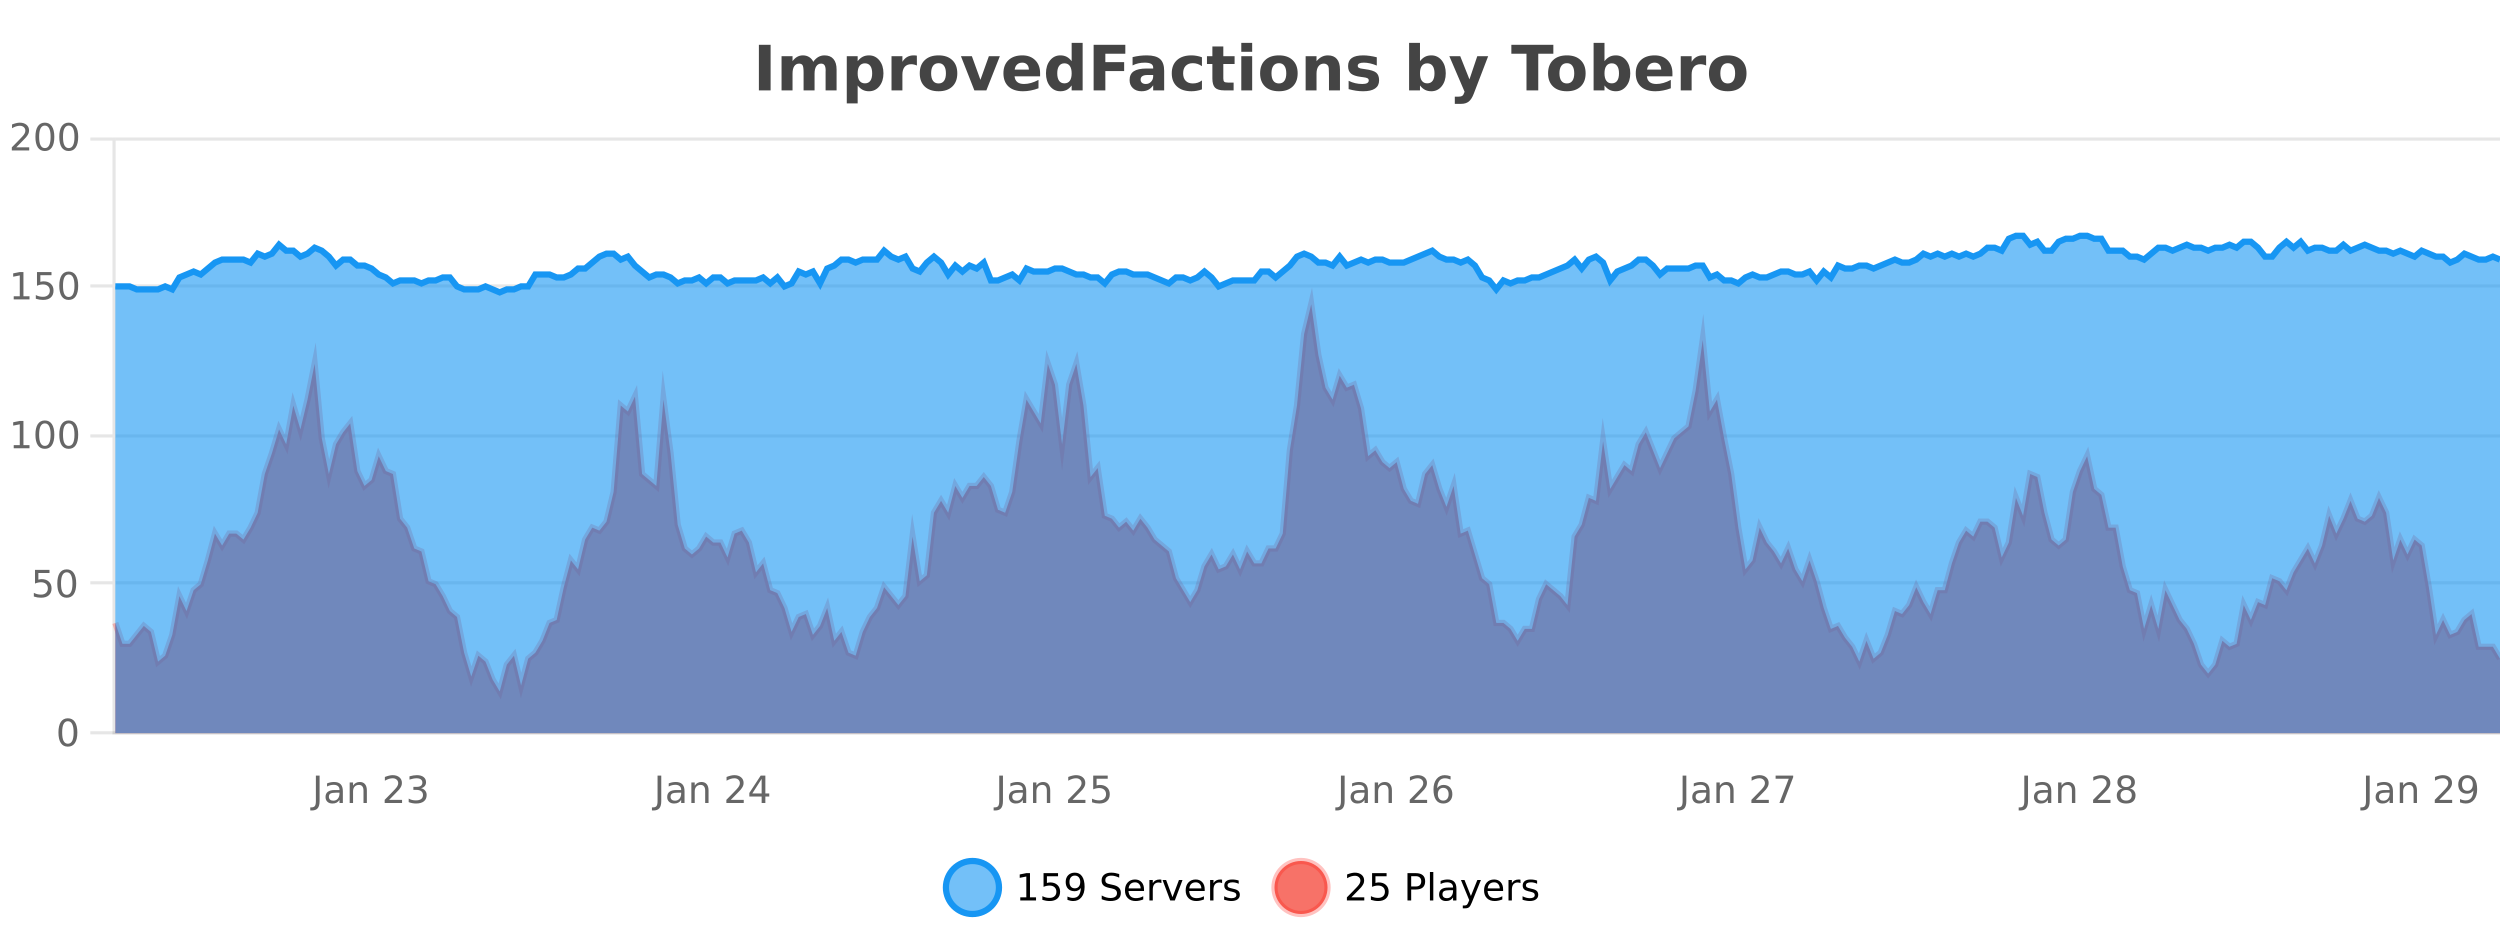 <?xml version="1.0" encoding="UTF-8"?>
<svg xmlns="http://www.w3.org/2000/svg" xmlns:xlink="http://www.w3.org/1999/xlink" width="800pt" height="300pt" viewBox="0 0 800 300" version="1.1">
<defs>
<clipPath id="clip1">
  <path d="M 274 263 L 348 263 L 348 300 L 274 300 Z M 274 263 "/>
</clipPath>
<clipPath id="clip2">
  <path d="M 379 263 L 454 263 L 454 300 L 379 300 Z M 379 263 "/>
</clipPath>
<clipPath id="clip3">
  <path d="M 36.906 97 L 800 97 L 800 234.602 L 36.906 234.602 Z M 36.906 97 "/>
</clipPath>
<clipPath id="clip4">
  <path d="M 35.906 69 L 800 69 L 800 235.602 L 35.906 235.602 Z M 35.906 69 "/>
</clipPath>
<clipPath id="clip5">
  <path d="M 36.906 75 L 800 75 L 800 234.602 L 36.906 234.602 Z M 36.906 75 "/>
</clipPath>
<clipPath id="clip6">
  <path d="M 35.906 47 L 800 47 L 800 122 L 35.906 122 Z M 35.906 47 "/>
</clipPath>
</defs>
<g id="surface896721">
<rect x="0" y="0" width="800" height="300" style="fill:rgb(100%,100%,100%);fill-opacity:1;stroke:none;"/>
<path style="fill:none;stroke-width:1;stroke-linecap:butt;stroke-linejoin:miter;stroke:rgb(0%,0%,0%);stroke-opacity:0.098;stroke-miterlimit:10;" d="M 37 234.5 L 800 234.5 "/>
<path style="fill:none;stroke-width:1;stroke-linecap:butt;stroke-linejoin:miter;stroke:rgb(0%,0%,0%);stroke-opacity:0.098;stroke-miterlimit:10;" d="M 28.906 234.5 L 36 234.5 "/>
<path style="fill:none;stroke-width:1;stroke-linecap:butt;stroke-linejoin:miter;stroke:rgb(0%,0%,0%);stroke-opacity:0.098;stroke-miterlimit:10;" d="M 37 186.5 L 800 186.5 "/>
<path style="fill:none;stroke-width:1;stroke-linecap:butt;stroke-linejoin:miter;stroke:rgb(0%,0%,0%);stroke-opacity:0.098;stroke-miterlimit:10;" d="M 28.906 186.5 L 36 186.5 "/>
<path style="fill:none;stroke-width:1;stroke-linecap:butt;stroke-linejoin:miter;stroke:rgb(0%,0%,0%);stroke-opacity:0.098;stroke-miterlimit:10;" d="M 37 139.5 L 800 139.5 "/>
<path style="fill:none;stroke-width:1;stroke-linecap:butt;stroke-linejoin:miter;stroke:rgb(0%,0%,0%);stroke-opacity:0.098;stroke-miterlimit:10;" d="M 28.906 139.5 L 36 139.5 "/>
<path style="fill:none;stroke-width:1;stroke-linecap:butt;stroke-linejoin:miter;stroke:rgb(0%,0%,0%);stroke-opacity:0.098;stroke-miterlimit:10;" d="M 37 91.5 L 800 91.5 "/>
<path style="fill:none;stroke-width:1;stroke-linecap:butt;stroke-linejoin:miter;stroke:rgb(0%,0%,0%);stroke-opacity:0.098;stroke-miterlimit:10;" d="M 28.906 91.5 L 36 91.5 "/>
<path style="fill:none;stroke-width:1;stroke-linecap:butt;stroke-linejoin:miter;stroke:rgb(0%,0%,0%);stroke-opacity:0.098;stroke-miterlimit:10;" d="M 37 44.5 L 800 44.5 "/>
<path style="fill:none;stroke-width:1;stroke-linecap:butt;stroke-linejoin:miter;stroke:rgb(0%,0%,0%);stroke-opacity:0.098;stroke-miterlimit:10;" d="M 28.906 44.5 L 36 44.5 "/>
<path style=" stroke:none;fill-rule:nonzero;fill:rgb(9.02%,58.824%,95.294%);fill-opacity:0.6;" d="M 319.672 284 C 319.672 288.688 315.871 292.484 311.188 292.484 C 306.5 292.484 302.699 288.688 302.699 284 C 302.699 279.312 306.5 275.516 311.188 275.516 C 315.871 275.516 319.672 279.312 319.672 284 Z M 319.672 284 "/>
<g clip-path="url(#clip1)" clip-rule="nonzero">
<path style="fill:none;stroke-width:2;stroke-linecap:butt;stroke-linejoin:miter;stroke:rgb(9.02%,58.824%,95.294%);stroke-opacity:1;stroke-miterlimit:10;" d="M 319.672 284 C 319.672 288.688 315.871 292.484 311.188 292.484 C 306.5 292.484 302.699 288.688 302.699 284 C 302.699 279.312 306.5 275.516 311.188 275.516 C 315.871 275.516 319.672 279.312 319.672 284 Z M 319.672 284 "/>
</g>
<path style=" stroke:none;fill-rule:nonzero;fill:rgb(0%,0%,0%);fill-opacity:1;" d="M 326.484 287.156 L 328.422 287.156 L 328.422 280.484 L 326.312 280.906 L 326.312 279.828 L 328.406 279.406 L 329.594 279.406 L 329.594 287.156 L 331.531 287.156 L 331.531 288.156 L 326.484 288.156 Z M 333.934 279.406 L 338.574 279.406 L 338.574 280.406 L 335.012 280.406 L 335.012 282.547 C 335.188 282.484 335.359 282.445 335.527 282.422 C 335.703 282.391 335.875 282.375 336.043 282.375 C 337.02 282.375 337.797 282.648 338.371 283.188 C 338.941 283.719 339.23 284.438 339.23 285.344 C 339.23 286.293 338.934 287.027 338.34 287.547 C 337.754 288.07 336.934 288.328 335.871 288.328 C 335.496 288.328 335.113 288.297 334.73 288.234 C 334.355 288.172 333.965 288.078 333.559 287.953 L 333.559 286.766 C 333.91 286.953 334.277 287.094 334.652 287.188 C 335.027 287.281 335.422 287.328 335.84 287.328 C 336.516 287.328 337.051 287.152 337.449 286.797 C 337.844 286.445 338.043 285.961 338.043 285.344 C 338.043 284.742 337.844 284.262 337.449 283.906 C 337.051 283.555 336.516 283.375 335.84 283.375 C 335.527 283.375 335.207 283.414 334.887 283.484 C 334.574 283.547 334.254 283.652 333.934 283.797 Z M 341.586 287.969 L 341.586 286.891 C 341.887 287.039 342.188 287.148 342.492 287.219 C 342.793 287.293 343.094 287.328 343.398 287.328 C 344.18 287.328 344.773 287.07 345.18 286.547 C 345.594 286.016 345.828 285.215 345.883 284.141 C 345.664 284.484 345.375 284.746 345.023 284.922 C 344.68 285.102 344.293 285.188 343.867 285.188 C 342.992 285.188 342.297 284.93 341.789 284.406 C 341.277 283.875 341.023 283.148 341.023 282.219 C 341.023 281.324 341.289 280.605 341.82 280.062 C 342.352 279.523 343.059 279.25 343.945 279.25 C 344.953 279.25 345.727 279.641 346.258 280.422 C 346.797 281.195 347.07 282.32 347.07 283.797 C 347.07 285.172 346.742 286.273 346.086 287.094 C 345.43 287.918 344.547 288.328 343.445 288.328 C 343.141 288.328 342.84 288.297 342.539 288.234 C 342.234 288.18 341.918 288.094 341.586 287.969 Z M 343.945 284.266 C 344.477 284.266 344.898 284.086 345.211 283.719 C 345.523 283.355 345.68 282.855 345.68 282.219 C 345.68 281.594 345.523 281.102 345.211 280.734 C 344.898 280.371 344.477 280.188 343.945 280.188 C 343.414 280.188 342.992 280.371 342.68 280.734 C 342.375 281.102 342.227 281.594 342.227 282.219 C 342.227 282.855 342.375 283.355 342.68 283.719 C 342.992 284.086 343.414 284.266 343.945 284.266 Z M 358.141 279.688 L 358.141 280.844 C 357.691 280.637 357.266 280.48 356.859 280.375 C 356.461 280.262 356.082 280.203 355.719 280.203 C 355.07 280.203 354.57 280.328 354.219 280.578 C 353.875 280.828 353.703 281.188 353.703 281.656 C 353.703 282.043 353.816 282.336 354.047 282.531 C 354.273 282.73 354.719 282.887 355.375 283 L 356.078 283.156 C 356.961 283.324 357.613 283.621 358.031 284.047 C 358.457 284.465 358.672 285.027 358.672 285.734 C 358.672 286.59 358.383 287.234 357.812 287.672 C 357.25 288.109 356.414 288.328 355.312 288.328 C 354.906 288.328 354.469 288.281 354 288.188 C 353.531 288.094 353.047 287.953 352.547 287.766 L 352.547 286.547 C 353.023 286.82 353.492 287.023 353.953 287.156 C 354.422 287.293 354.875 287.359 355.312 287.359 C 355.988 287.359 356.508 287.23 356.875 286.969 C 357.25 286.699 357.438 286.32 357.438 285.828 C 357.438 285.402 357.301 285.07 357.031 284.828 C 356.77 284.578 356.336 284.398 355.734 284.281 L 355.016 284.141 C 354.129 283.965 353.488 283.688 353.094 283.312 C 352.707 282.938 352.516 282.418 352.516 281.75 C 352.516 280.969 352.785 280.359 353.328 279.922 C 353.867 279.477 354.617 279.25 355.578 279.25 C 355.992 279.25 356.41 279.289 356.828 279.359 C 357.254 279.434 357.691 279.543 358.141 279.688 Z M 366.086 284.609 L 366.086 285.125 L 361.117 285.125 C 361.168 285.875 361.391 286.445 361.789 286.828 C 362.195 287.215 362.75 287.406 363.461 287.406 C 363.875 287.406 364.277 287.359 364.664 287.266 C 365.059 287.164 365.449 287.008 365.836 286.797 L 365.836 287.828 C 365.438 287.984 365.039 288.105 364.633 288.188 C 364.227 288.281 363.812 288.328 363.398 288.328 C 362.355 288.328 361.527 288.027 360.914 287.422 C 360.297 286.809 359.992 285.98 359.992 284.938 C 359.992 283.867 360.281 283.016 360.867 282.391 C 361.449 281.758 362.23 281.438 363.211 281.438 C 364.094 281.438 364.793 281.727 365.305 282.297 C 365.824 282.859 366.086 283.633 366.086 284.609 Z M 365.008 284.281 C 364.996 283.699 364.828 283.23 364.508 282.875 C 364.184 282.523 363.758 282.344 363.227 282.344 C 362.621 282.344 362.137 282.516 361.773 282.859 C 361.418 283.203 361.215 283.684 361.164 284.297 Z M 371.656 282.594 C 371.531 282.531 371.395 282.484 371.25 282.453 C 371.113 282.414 370.957 282.391 370.781 282.391 C 370.176 282.391 369.707 282.59 369.375 282.984 C 369.051 283.383 368.891 283.953 368.891 284.703 L 368.891 288.156 L 367.812 288.156 L 367.812 281.594 L 368.891 281.594 L 368.891 282.609 C 369.117 282.215 369.414 281.922 369.781 281.734 C 370.145 281.539 370.586 281.438 371.109 281.438 C 371.18 281.438 371.258 281.445 371.344 281.453 C 371.438 281.465 371.535 281.48 371.641 281.5 Z M 372.016 281.594 L 373.156 281.594 L 375.203 287.094 L 377.266 281.594 L 378.406 281.594 L 375.938 288.156 L 374.469 288.156 Z M 385.508 284.609 L 385.508 285.125 L 380.539 285.125 C 380.59 285.875 380.812 286.445 381.211 286.828 C 381.617 287.215 382.172 287.406 382.883 287.406 C 383.297 287.406 383.699 287.359 384.086 287.266 C 384.48 287.164 384.871 287.008 385.258 286.797 L 385.258 287.828 C 384.859 287.984 384.461 288.105 384.055 288.188 C 383.648 288.281 383.234 288.328 382.82 288.328 C 381.777 288.328 380.949 288.027 380.336 287.422 C 379.719 286.809 379.414 285.98 379.414 284.938 C 379.414 283.867 379.703 283.016 380.289 282.391 C 380.871 281.758 381.652 281.438 382.633 281.438 C 383.516 281.438 384.215 281.727 384.727 282.297 C 385.246 282.859 385.508 283.633 385.508 284.609 Z M 384.43 284.281 C 384.418 283.699 384.25 283.23 383.93 282.875 C 383.605 282.523 383.18 282.344 382.648 282.344 C 382.043 282.344 381.559 282.516 381.195 282.859 C 380.84 283.203 380.637 283.684 380.586 284.297 Z M 391.078 282.594 C 390.953 282.531 390.816 282.484 390.672 282.453 C 390.535 282.414 390.379 282.391 390.203 282.391 C 389.598 282.391 389.129 282.59 388.797 282.984 C 388.473 283.383 388.312 283.953 388.312 284.703 L 388.312 288.156 L 387.234 288.156 L 387.234 281.594 L 388.312 281.594 L 388.312 282.609 C 388.539 282.215 388.836 281.922 389.203 281.734 C 389.566 281.539 390.008 281.438 390.531 281.438 C 390.602 281.438 390.68 281.445 390.766 281.453 C 390.859 281.465 390.957 281.48 391.062 281.5 Z M 396.383 281.781 L 396.383 282.812 C 396.078 282.656 395.762 282.543 395.43 282.469 C 395.105 282.387 394.766 282.344 394.414 282.344 C 393.883 282.344 393.48 282.43 393.211 282.594 C 392.938 282.75 392.805 282.996 392.805 283.328 C 392.805 283.578 392.898 283.777 393.086 283.922 C 393.281 284.059 393.672 284.188 394.258 284.312 L 394.617 284.406 C 395.387 284.562 395.934 284.793 396.258 285.094 C 396.578 285.398 396.742 285.812 396.742 286.344 C 396.742 286.961 396.496 287.445 396.008 287.797 C 395.527 288.152 394.867 288.328 394.023 288.328 C 393.668 288.328 393.297 288.289 392.914 288.219 C 392.539 288.156 392.141 288.059 391.727 287.922 L 391.727 286.797 C 392.121 287.008 392.512 287.164 392.898 287.266 C 393.281 287.371 393.668 287.422 394.055 287.422 C 394.555 287.422 394.938 287.34 395.211 287.172 C 395.492 286.996 395.633 286.746 395.633 286.422 C 395.633 286.133 395.531 285.906 395.336 285.75 C 395.137 285.594 394.703 285.445 394.039 285.297 L 393.664 285.219 C 392.996 285.074 392.512 284.855 392.211 284.562 C 391.918 284.273 391.773 283.875 391.773 283.375 C 391.773 282.75 391.992 282.273 392.43 281.938 C 392.867 281.605 393.484 281.438 394.289 281.438 C 394.684 281.438 395.059 281.469 395.414 281.531 C 395.766 281.586 396.09 281.668 396.383 281.781 Z M 321.188 277.016 "/>
<path style=" stroke:none;fill-rule:nonzero;fill:rgb(96.863%,44.706%,40.784%);fill-opacity:1;" d="M 424.809 284 C 424.809 288.688 421.008 292.484 416.32 292.484 C 411.637 292.484 407.836 288.688 407.836 284 C 407.836 279.312 411.637 275.516 416.32 275.516 C 421.008 275.516 424.809 279.312 424.809 284 Z M 424.809 284 "/>
<g clip-path="url(#clip2)" clip-rule="nonzero">
<path style="fill:none;stroke-width:2;stroke-linecap:butt;stroke-linejoin:miter;stroke:rgb(100%,4.706%,0%);stroke-opacity:0.247;stroke-miterlimit:10;" d="M 424.809 284 C 424.809 288.688 421.008 292.484 416.32 292.484 C 411.637 292.484 407.836 288.688 407.836 284 C 407.836 279.312 411.637 275.516 416.32 275.516 C 421.008 275.516 424.809 279.312 424.809 284 Z M 424.809 284 "/>
</g>
<path style=" stroke:none;fill-rule:nonzero;fill:rgb(0%,0%,0%);fill-opacity:1;" d="M 432.43 287.156 L 436.57 287.156 L 436.57 288.156 L 431.008 288.156 L 431.008 287.156 C 431.453 286.699 432.062 286.078 432.836 285.297 C 433.617 284.508 434.105 283.996 434.305 283.766 C 434.688 283.352 434.953 282.996 435.102 282.703 C 435.258 282.402 435.336 282.109 435.336 281.828 C 435.336 281.359 435.168 280.98 434.836 280.688 C 434.512 280.398 434.09 280.25 433.57 280.25 C 433.195 280.25 432.797 280.312 432.383 280.438 C 431.977 280.562 431.539 280.762 431.07 281.031 L 431.07 279.828 C 431.547 279.641 431.992 279.5 432.398 279.406 C 432.812 279.305 433.195 279.25 433.539 279.25 C 434.445 279.25 435.168 279.48 435.711 279.938 C 436.25 280.387 436.523 280.992 436.523 281.75 C 436.523 282.105 436.453 282.445 436.32 282.766 C 436.184 283.09 435.938 283.469 435.586 283.906 C 435.48 284.023 435.168 284.352 434.648 284.891 C 434.125 285.434 433.387 286.188 432.43 287.156 Z M 439.066 279.406 L 443.707 279.406 L 443.707 280.406 L 440.145 280.406 L 440.145 282.547 C 440.32 282.484 440.492 282.445 440.66 282.422 C 440.836 282.391 441.008 282.375 441.176 282.375 C 442.152 282.375 442.93 282.648 443.504 283.188 C 444.074 283.719 444.363 284.438 444.363 285.344 C 444.363 286.293 444.066 287.027 443.473 287.547 C 442.887 288.07 442.066 288.328 441.004 288.328 C 440.629 288.328 440.246 288.297 439.863 288.234 C 439.488 288.172 439.098 288.078 438.691 287.953 L 438.691 286.766 C 439.043 286.953 439.41 287.094 439.785 287.188 C 440.16 287.281 440.555 287.328 440.973 287.328 C 441.648 287.328 442.184 287.152 442.582 286.797 C 442.977 286.445 443.176 285.961 443.176 285.344 C 443.176 284.742 442.977 284.262 442.582 283.906 C 442.184 283.555 441.648 283.375 440.973 283.375 C 440.66 283.375 440.34 283.414 440.02 283.484 C 439.707 283.547 439.387 283.652 439.066 283.797 Z M 451.578 280.375 L 451.578 283.672 L 453.062 283.672 C 453.613 283.672 454.039 283.531 454.344 283.25 C 454.645 282.961 454.797 282.547 454.797 282.016 C 454.797 281.496 454.645 281.094 454.344 280.812 C 454.039 280.523 453.613 280.375 453.062 280.375 Z M 450.391 279.406 L 453.062 279.406 C 454.051 279.406 454.797 279.633 455.297 280.078 C 455.797 280.516 456.047 281.164 456.047 282.016 C 456.047 282.883 455.797 283.539 455.297 283.984 C 454.797 284.422 454.051 284.641 453.062 284.641 L 451.578 284.641 L 451.578 288.156 L 450.391 288.156 Z M 457.578 279.031 L 458.656 279.031 L 458.656 288.156 L 457.578 288.156 Z M 463.898 284.859 C 463.031 284.859 462.43 284.961 462.086 285.156 C 461.75 285.355 461.586 285.695 461.586 286.172 C 461.586 286.559 461.711 286.867 461.961 287.094 C 462.219 287.312 462.562 287.422 462.992 287.422 C 463.594 287.422 464.074 287.215 464.43 286.797 C 464.793 286.371 464.977 285.805 464.977 285.094 L 464.977 284.859 Z M 466.055 284.406 L 466.055 288.156 L 464.977 288.156 L 464.977 287.156 C 464.727 287.555 464.418 287.852 464.055 288.047 C 463.688 288.234 463.242 288.328 462.711 288.328 C 462.031 288.328 461.496 288.141 461.102 287.766 C 460.703 287.383 460.508 286.875 460.508 286.25 C 460.508 285.512 460.75 284.953 461.242 284.578 C 461.742 284.203 462.48 284.016 463.461 284.016 L 464.977 284.016 L 464.977 283.906 C 464.977 283.406 464.809 283.023 464.477 282.75 C 464.152 282.48 463.699 282.344 463.117 282.344 C 462.742 282.344 462.371 282.391 462.008 282.484 C 461.652 282.578 461.312 282.715 460.992 282.891 L 460.992 281.891 C 461.387 281.734 461.766 281.621 462.133 281.547 C 462.508 281.477 462.871 281.438 463.227 281.438 C 464.172 281.438 464.883 281.684 465.352 282.172 C 465.82 282.664 466.055 283.406 466.055 284.406 Z M 471 288.766 C 470.695 289.547 470.398 290.055 470.109 290.297 C 469.816 290.535 469.43 290.656 468.953 290.656 L 468.094 290.656 L 468.094 289.75 L 468.719 289.75 C 469.02 289.75 469.25 289.676 469.406 289.531 C 469.57 289.395 469.754 289.066 469.953 288.547 L 470.156 288.047 L 467.5 281.594 L 468.641 281.594 L 470.688 286.719 L 472.75 281.594 L 473.891 281.594 Z M 480.992 284.609 L 480.992 285.125 L 476.023 285.125 C 476.074 285.875 476.297 286.445 476.695 286.828 C 477.102 287.215 477.656 287.406 478.367 287.406 C 478.781 287.406 479.184 287.359 479.57 287.266 C 479.965 287.164 480.355 287.008 480.742 286.797 L 480.742 287.828 C 480.344 287.984 479.945 288.105 479.539 288.188 C 479.133 288.281 478.719 288.328 478.305 288.328 C 477.262 288.328 476.434 288.027 475.82 287.422 C 475.203 286.809 474.898 285.98 474.898 284.938 C 474.898 283.867 475.188 283.016 475.773 282.391 C 476.355 281.758 477.137 281.438 478.117 281.438 C 479 281.438 479.699 281.727 480.211 282.297 C 480.73 282.859 480.992 283.633 480.992 284.609 Z M 479.914 284.281 C 479.902 283.699 479.734 283.23 479.414 282.875 C 479.09 282.523 478.664 282.344 478.133 282.344 C 477.527 282.344 477.043 282.516 476.68 282.859 C 476.324 283.203 476.121 283.684 476.07 284.297 Z M 486.562 282.594 C 486.438 282.531 486.301 282.484 486.156 282.453 C 486.02 282.414 485.863 282.391 485.688 282.391 C 485.082 282.391 484.613 282.59 484.281 282.984 C 483.957 283.383 483.797 283.953 483.797 284.703 L 483.797 288.156 L 482.719 288.156 L 482.719 281.594 L 483.797 281.594 L 483.797 282.609 C 484.023 282.215 484.32 281.922 484.688 281.734 C 485.051 281.539 485.492 281.438 486.016 281.438 C 486.086 281.438 486.164 281.445 486.25 281.453 C 486.344 281.465 486.441 281.48 486.547 281.5 Z M 491.875 281.781 L 491.875 282.812 C 491.57 282.656 491.254 282.543 490.922 282.469 C 490.598 282.387 490.258 282.344 489.906 282.344 C 489.375 282.344 488.973 282.43 488.703 282.594 C 488.43 282.75 488.297 282.996 488.297 283.328 C 488.297 283.578 488.391 283.777 488.578 283.922 C 488.773 284.059 489.164 284.188 489.75 284.312 L 490.109 284.406 C 490.879 284.562 491.426 284.793 491.75 285.094 C 492.07 285.398 492.234 285.812 492.234 286.344 C 492.234 286.961 491.988 287.445 491.5 287.797 C 491.02 288.152 490.359 288.328 489.516 288.328 C 489.16 288.328 488.789 288.289 488.406 288.219 C 488.031 288.156 487.633 288.059 487.219 287.922 L 487.219 286.797 C 487.613 287.008 488.004 287.164 488.391 287.266 C 488.773 287.371 489.16 287.422 489.547 287.422 C 490.047 287.422 490.43 287.34 490.703 287.172 C 490.984 286.996 491.125 286.746 491.125 286.422 C 491.125 286.133 491.023 285.906 490.828 285.75 C 490.629 285.594 490.195 285.445 489.531 285.297 L 489.156 285.219 C 488.488 285.074 488.004 284.855 487.703 284.562 C 487.41 284.273 487.266 283.875 487.266 283.375 C 487.266 282.75 487.484 282.273 487.922 281.938 C 488.359 281.605 488.977 281.438 489.781 281.438 C 490.176 281.438 490.551 281.469 490.906 281.531 C 491.258 281.586 491.582 281.668 491.875 281.781 Z M 426.32 277.016 "/>
<path style=" stroke:none;fill-rule:nonzero;fill:rgb(26.667%,26.667%,26.667%);fill-opacity:1;" d="M 242.844 14.344 L 246.594 14.344 L 246.594 28.922 L 242.844 28.922 Z M 260.254 19.797 C 260.699 19.121 261.227 18.605 261.832 18.25 C 262.445 17.898 263.117 17.719 263.848 17.719 C 265.098 17.719 266.051 18.109 266.707 18.891 C 267.371 19.664 267.707 20.789 267.707 22.266 L 267.707 28.922 L 264.191 28.922 L 264.191 23.219 C 264.191 23.137 264.191 23.047 264.191 22.953 C 264.199 22.859 264.207 22.73 264.207 22.562 C 264.207 21.793 264.09 21.234 263.863 20.891 C 263.633 20.539 263.262 20.359 262.754 20.359 C 262.098 20.359 261.586 20.637 261.223 21.188 C 260.855 21.73 260.668 22.516 260.66 23.547 L 260.66 28.922 L 257.145 28.922 L 257.145 23.219 C 257.145 22.012 257.039 21.234 256.832 20.891 C 256.621 20.539 256.254 20.359 255.723 20.359 C 255.043 20.359 254.523 20.637 254.16 21.188 C 253.793 21.73 253.613 22.516 253.613 23.547 L 253.613 28.922 L 250.098 28.922 L 250.098 17.984 L 253.613 17.984 L 253.613 19.578 C 254.051 18.965 254.543 18.5 255.098 18.188 C 255.648 17.875 256.262 17.719 256.941 17.719 C 257.691 17.719 258.355 17.902 258.941 18.266 C 259.523 18.633 259.961 19.141 260.254 19.797 Z M 274.453 27.344 L 274.453 33.078 L 270.969 33.078 L 270.969 17.984 L 274.453 17.984 L 274.453 19.578 C 274.941 18.945 275.477 18.477 276.062 18.172 C 276.645 17.871 277.316 17.719 278.078 17.719 C 279.43 17.719 280.539 18.258 281.406 19.328 C 282.27 20.402 282.703 21.781 282.703 23.469 C 282.703 25.148 282.27 26.523 281.406 27.594 C 280.539 28.668 279.43 29.203 278.078 29.203 C 277.316 29.203 276.645 29.051 276.062 28.75 C 275.477 28.449 274.941 27.98 274.453 27.344 Z M 276.781 20.266 C 276.031 20.266 275.453 20.543 275.047 21.094 C 274.648 21.637 274.453 22.43 274.453 23.469 C 274.453 24.5 274.648 25.293 275.047 25.844 C 275.453 26.398 276.031 26.672 276.781 26.672 C 277.531 26.672 278.102 26.402 278.5 25.859 C 278.895 25.309 279.094 24.512 279.094 23.469 C 279.094 22.43 278.895 21.637 278.5 21.094 C 278.102 20.543 277.531 20.266 276.781 20.266 Z M 293.41 20.969 C 293.098 20.824 292.789 20.719 292.488 20.656 C 292.184 20.586 291.883 20.547 291.582 20.547 C 290.676 20.547 289.977 20.836 289.488 21.406 C 289.008 21.98 288.77 22.805 288.77 23.875 L 288.77 28.922 L 285.285 28.922 L 285.285 17.984 L 288.77 17.984 L 288.77 19.781 C 289.215 19.062 289.73 18.543 290.316 18.219 C 290.898 17.887 291.598 17.719 292.41 17.719 C 292.535 17.719 292.664 17.727 292.801 17.734 C 292.934 17.746 293.133 17.766 293.395 17.797 Z M 300.352 20.219 C 299.57 20.219 298.977 20.5 298.57 21.062 C 298.164 21.617 297.961 22.418 297.961 23.469 C 297.961 24.512 298.164 25.312 298.57 25.875 C 298.977 26.43 299.57 26.703 300.352 26.703 C 301.109 26.703 301.688 26.43 302.086 25.875 C 302.492 25.312 302.695 24.512 302.695 23.469 C 302.695 22.418 302.492 21.617 302.086 21.062 C 301.688 20.5 301.109 20.219 300.352 20.219 Z M 300.352 17.719 C 302.227 17.719 303.688 18.23 304.742 19.25 C 305.805 20.262 306.336 21.668 306.336 23.469 C 306.336 25.262 305.805 26.668 304.742 27.688 C 303.688 28.699 302.227 29.203 300.352 29.203 C 298.453 29.203 296.977 28.699 295.914 27.688 C 294.852 26.668 294.32 25.262 294.32 23.469 C 294.32 21.668 294.852 20.262 295.914 19.25 C 296.977 18.23 298.453 17.719 300.352 17.719 Z M 307.5 17.984 L 311 17.984 L 313.734 25.547 L 316.438 17.984 L 319.953 17.984 L 315.641 28.922 L 311.797 28.922 Z M 332.832 23.422 L 332.832 24.422 L 324.66 24.422 C 324.742 25.246 325.039 25.859 325.551 26.266 C 326.059 26.672 326.77 26.875 327.676 26.875 C 328.414 26.875 329.168 26.766 329.941 26.547 C 330.711 26.328 331.504 26 332.316 25.562 L 332.316 28.25 C 331.492 28.562 330.664 28.797 329.832 28.953 C 329.008 29.117 328.184 29.203 327.363 29.203 C 325.383 29.203 323.84 28.703 322.738 27.703 C 321.645 26.695 321.098 25.281 321.098 23.469 C 321.098 21.68 321.633 20.273 322.707 19.25 C 323.789 18.23 325.273 17.719 327.16 17.719 C 328.879 17.719 330.254 18.242 331.285 19.281 C 332.316 20.312 332.832 21.695 332.832 23.422 Z M 329.238 22.266 C 329.238 21.602 329.043 21.062 328.66 20.656 C 328.273 20.25 327.77 20.047 327.145 20.047 C 326.465 20.047 325.914 20.242 325.488 20.625 C 325.07 21 324.809 21.547 324.707 22.266 Z M 342.93 19.578 L 342.93 13.719 L 346.445 13.719 L 346.445 28.922 L 342.93 28.922 L 342.93 27.344 C 342.449 27.992 341.918 28.465 341.336 28.766 C 340.75 29.055 340.078 29.203 339.32 29.203 C 337.977 29.203 336.871 28.668 336.008 27.594 C 335.141 26.523 334.711 25.148 334.711 23.469 C 334.711 21.781 335.141 20.402 336.008 19.328 C 336.871 18.258 337.977 17.719 339.32 17.719 C 340.078 17.719 340.75 17.871 341.336 18.172 C 341.918 18.477 342.449 18.945 342.93 19.578 Z M 340.617 26.672 C 341.367 26.672 341.938 26.402 342.336 25.859 C 342.73 25.309 342.93 24.512 342.93 23.469 C 342.93 22.43 342.73 21.637 342.336 21.094 C 341.938 20.543 341.367 20.266 340.617 20.266 C 339.875 20.266 339.309 20.543 338.914 21.094 C 338.516 21.637 338.32 22.43 338.32 23.469 C 338.32 24.512 338.516 25.309 338.914 25.859 C 339.309 26.402 339.875 26.672 340.617 26.672 Z M 349.961 14.344 L 360.102 14.344 L 360.102 17.188 L 353.711 17.188 L 353.711 19.891 L 359.727 19.891 L 359.727 22.734 L 353.711 22.734 L 353.711 28.922 L 349.961 28.922 Z M 367.188 24 C 366.457 24 365.91 24.125 365.547 24.375 C 365.18 24.617 365 24.98 365 25.469 C 365 25.906 365.145 26.25 365.438 26.5 C 365.738 26.75 366.148 26.875 366.672 26.875 C 367.328 26.875 367.879 26.641 368.328 26.172 C 368.785 25.703 369.016 25.117 369.016 24.406 L 369.016 24 Z M 372.531 22.688 L 372.531 28.922 L 369.016 28.922 L 369.016 27.297 C 368.547 27.965 368.016 28.449 367.422 28.75 C 366.836 29.051 366.125 29.203 365.281 29.203 C 364.156 29.203 363.238 28.875 362.531 28.219 C 361.82 27.555 361.469 26.695 361.469 25.641 C 361.469 24.359 361.906 23.422 362.781 22.828 C 363.664 22.227 365.055 21.922 366.953 21.922 L 369.016 21.922 L 369.016 21.641 C 369.016 21.09 368.797 20.688 368.359 20.438 C 367.922 20.18 367.238 20.047 366.312 20.047 C 365.562 20.047 364.863 20.125 364.219 20.281 C 363.57 20.43 362.973 20.648 362.422 20.938 L 362.422 18.281 C 363.172 18.094 363.922 17.953 364.672 17.859 C 365.43 17.766 366.191 17.719 366.953 17.719 C 368.922 17.719 370.344 18.109 371.219 18.891 C 372.094 19.664 372.531 20.93 372.531 22.688 Z M 384.621 18.328 L 384.621 21.172 C 384.152 20.852 383.676 20.609 383.199 20.453 C 382.719 20.297 382.219 20.219 381.699 20.219 C 380.73 20.219 379.969 20.508 379.418 21.078 C 378.875 21.641 378.605 22.438 378.605 23.469 C 378.605 24.492 378.875 25.289 379.418 25.859 C 379.969 26.422 380.73 26.703 381.699 26.703 C 382.25 26.703 382.77 26.625 383.262 26.469 C 383.75 26.305 384.203 26.059 384.621 25.734 L 384.621 28.594 C 384.078 28.805 383.527 28.953 382.965 29.047 C 382.402 29.148 381.832 29.203 381.262 29.203 C 379.293 29.203 377.75 28.699 376.637 27.688 C 375.52 26.68 374.965 25.273 374.965 23.469 C 374.965 21.656 375.52 20.246 376.637 19.234 C 377.75 18.227 379.293 17.719 381.262 17.719 C 381.832 17.719 382.395 17.773 382.949 17.875 C 383.512 17.969 384.066 18.121 384.621 18.328 Z M 391.461 14.875 L 391.461 17.984 L 395.07 17.984 L 395.07 20.484 L 391.461 20.484 L 391.461 25.125 C 391.461 25.637 391.559 25.98 391.758 26.156 C 391.965 26.336 392.367 26.422 392.961 26.422 L 394.758 26.422 L 394.758 28.922 L 391.758 28.922 C 390.383 28.922 389.402 28.637 388.82 28.062 C 388.246 27.48 387.961 26.5 387.961 25.125 L 387.961 20.484 L 386.227 20.484 L 386.227 17.984 L 387.961 17.984 L 387.961 14.875 Z M 397.211 17.984 L 400.695 17.984 L 400.695 28.922 L 397.211 28.922 Z M 397.211 13.719 L 400.695 13.719 L 400.695 16.578 L 397.211 16.578 Z M 409.266 20.219 C 408.484 20.219 407.891 20.5 407.484 21.062 C 407.078 21.617 406.875 22.418 406.875 23.469 C 406.875 24.512 407.078 25.312 407.484 25.875 C 407.891 26.43 408.484 26.703 409.266 26.703 C 410.023 26.703 410.602 26.43 411 25.875 C 411.406 25.312 411.609 24.512 411.609 23.469 C 411.609 22.418 411.406 21.617 411 21.062 C 410.602 20.5 410.023 20.219 409.266 20.219 Z M 409.266 17.719 C 411.141 17.719 412.602 18.23 413.656 19.25 C 414.719 20.262 415.25 21.668 415.25 23.469 C 415.25 25.262 414.719 26.668 413.656 27.688 C 412.602 28.699 411.141 29.203 409.266 29.203 C 407.367 29.203 405.891 28.699 404.828 27.688 C 403.766 26.668 403.234 25.262 403.234 23.469 C 403.234 21.668 403.766 20.262 404.828 19.25 C 405.891 18.23 407.367 17.719 409.266 17.719 Z M 428.789 22.266 L 428.789 28.922 L 425.273 28.922 L 425.273 23.828 C 425.273 22.883 425.25 22.23 425.211 21.875 C 425.168 21.512 425.094 21.246 424.992 21.078 C 424.855 20.852 424.668 20.672 424.43 20.547 C 424.199 20.422 423.934 20.359 423.633 20.359 C 422.902 20.359 422.328 20.641 421.914 21.203 C 421.496 21.766 421.289 22.547 421.289 23.547 L 421.289 28.922 L 417.805 28.922 L 417.805 17.984 L 421.289 17.984 L 421.289 19.578 C 421.82 18.945 422.383 18.477 422.977 18.172 C 423.57 17.871 424.219 17.719 424.93 17.719 C 426.199 17.719 427.156 18.109 427.805 18.891 C 428.461 19.664 428.789 20.789 428.789 22.266 Z M 440.574 18.328 L 440.574 20.984 C 439.832 20.672 439.113 20.438 438.418 20.281 C 437.719 20.125 437.059 20.047 436.434 20.047 C 435.777 20.047 435.285 20.133 434.965 20.297 C 434.641 20.465 434.48 20.719 434.48 21.062 C 434.48 21.344 434.598 21.559 434.84 21.703 C 435.09 21.852 435.527 21.961 436.152 22.031 L 436.777 22.125 C 438.566 22.355 439.77 22.73 440.387 23.25 C 441 23.773 441.309 24.59 441.309 25.703 C 441.309 26.871 440.875 27.746 440.012 28.328 C 439.156 28.914 437.879 29.203 436.184 29.203 C 435.453 29.203 434.703 29.145 433.934 29.031 C 433.16 28.918 432.371 28.746 431.559 28.516 L 431.559 25.859 C 432.254 26.203 432.969 26.461 433.699 26.625 C 434.426 26.793 435.172 26.875 435.934 26.875 C 436.621 26.875 437.137 26.781 437.48 26.594 C 437.824 26.406 437.996 26.125 437.996 25.75 C 437.996 25.438 437.875 25.211 437.637 25.062 C 437.395 24.906 436.922 24.789 436.215 24.703 L 435.605 24.625 C 434.043 24.43 432.949 24.07 432.324 23.547 C 431.699 23.016 431.387 22.215 431.387 21.141 C 431.387 19.984 431.781 19.125 432.574 18.562 C 433.375 18 434.594 17.719 436.23 17.719 C 436.875 17.719 437.551 17.773 438.262 17.875 C 438.969 17.969 439.738 18.121 440.574 18.328 Z M 456.723 26.672 C 457.473 26.672 458.043 26.402 458.441 25.859 C 458.836 25.309 459.035 24.512 459.035 23.469 C 459.035 22.43 458.836 21.637 458.441 21.094 C 458.043 20.543 457.473 20.266 456.723 20.266 C 455.973 20.266 455.395 20.543 454.988 21.094 C 454.59 21.637 454.395 22.43 454.395 23.469 C 454.395 24.5 454.59 25.293 454.988 25.844 C 455.395 26.398 455.973 26.672 456.723 26.672 Z M 454.395 19.578 C 454.883 18.945 455.418 18.477 456.004 18.172 C 456.586 17.871 457.258 17.719 458.02 17.719 C 459.371 17.719 460.48 18.258 461.348 19.328 C 462.211 20.402 462.645 21.781 462.645 23.469 C 462.645 25.148 462.211 26.523 461.348 27.594 C 460.48 28.668 459.371 29.203 458.02 29.203 C 457.258 29.203 456.586 29.051 456.004 28.75 C 455.418 28.449 454.883 27.98 454.395 27.344 L 454.395 28.922 L 450.91 28.922 L 450.91 13.719 L 454.395 13.719 Z M 463.789 17.984 L 467.273 17.984 L 470.227 25.406 L 472.727 17.984 L 476.211 17.984 L 471.617 29.953 C 471.156 31.172 470.617 32.02 469.992 32.5 C 469.375 32.988 468.57 33.234 467.57 33.234 L 465.539 33.234 L 465.539 30.938 L 466.633 30.938 C 467.227 30.938 467.656 30.844 467.93 30.656 C 468.199 30.469 468.406 30.129 468.555 29.641 L 468.664 29.344 Z M 483.633 14.344 L 497.07 14.344 L 497.07 17.188 L 492.242 17.188 L 492.242 28.922 L 488.477 28.922 L 488.477 17.188 L 483.633 17.188 Z M 501.414 20.219 C 500.633 20.219 500.039 20.5 499.633 21.062 C 499.227 21.617 499.023 22.418 499.023 23.469 C 499.023 24.512 499.227 25.312 499.633 25.875 C 500.039 26.43 500.633 26.703 501.414 26.703 C 502.172 26.703 502.75 26.43 503.148 25.875 C 503.555 25.312 503.758 24.512 503.758 23.469 C 503.758 22.418 503.555 21.617 503.148 21.062 C 502.75 20.5 502.172 20.219 501.414 20.219 Z M 501.414 17.719 C 503.289 17.719 504.75 18.23 505.805 19.25 C 506.867 20.262 507.398 21.668 507.398 23.469 C 507.398 25.262 506.867 26.668 505.805 27.688 C 504.75 28.699 503.289 29.203 501.414 29.203 C 499.516 29.203 498.039 28.699 496.977 27.688 C 495.914 26.668 495.383 25.262 495.383 23.469 C 495.383 21.668 495.914 20.262 496.977 19.25 C 498.039 18.23 499.516 17.719 501.414 17.719 Z M 515.766 26.672 C 516.516 26.672 517.086 26.402 517.484 25.859 C 517.879 25.309 518.078 24.512 518.078 23.469 C 518.078 22.43 517.879 21.637 517.484 21.094 C 517.086 20.543 516.516 20.266 515.766 20.266 C 515.016 20.266 514.438 20.543 514.031 21.094 C 513.633 21.637 513.438 22.43 513.438 23.469 C 513.438 24.5 513.633 25.293 514.031 25.844 C 514.438 26.398 515.016 26.672 515.766 26.672 Z M 513.438 19.578 C 513.926 18.945 514.461 18.477 515.047 18.172 C 515.629 17.871 516.301 17.719 517.062 17.719 C 518.414 17.719 519.523 18.258 520.391 19.328 C 521.254 20.402 521.688 21.781 521.688 23.469 C 521.688 25.148 521.254 26.523 520.391 27.594 C 519.523 28.668 518.414 29.203 517.062 29.203 C 516.301 29.203 515.629 29.051 515.047 28.75 C 514.461 28.449 513.926 27.98 513.438 27.344 L 513.438 28.922 L 509.953 28.922 L 509.953 13.719 L 513.438 13.719 Z M 535.176 23.422 L 535.176 24.422 L 527.004 24.422 C 527.086 25.246 527.383 25.859 527.895 26.266 C 528.402 26.672 529.113 26.875 530.02 26.875 C 530.758 26.875 531.512 26.766 532.285 26.547 C 533.055 26.328 533.848 26 534.66 25.562 L 534.66 28.25 C 533.836 28.562 533.008 28.797 532.176 28.953 C 531.352 29.117 530.527 29.203 529.707 29.203 C 527.727 29.203 526.184 28.703 525.082 27.703 C 523.988 26.695 523.441 25.281 523.441 23.469 C 523.441 21.68 523.977 20.273 525.051 19.25 C 526.133 18.23 527.617 17.719 529.504 17.719 C 531.223 17.719 532.598 18.242 533.629 19.281 C 534.66 20.312 535.176 21.695 535.176 23.422 Z M 531.582 22.266 C 531.582 21.602 531.387 21.062 531.004 20.656 C 530.617 20.25 530.113 20.047 529.488 20.047 C 528.809 20.047 528.258 20.242 527.832 20.625 C 527.414 21 527.152 21.547 527.051 22.266 Z M 545.961 20.969 C 545.648 20.824 545.34 20.719 545.039 20.656 C 544.734 20.586 544.434 20.547 544.133 20.547 C 543.227 20.547 542.527 20.836 542.039 21.406 C 541.559 21.98 541.32 22.805 541.32 23.875 L 541.32 28.922 L 537.836 28.922 L 537.836 17.984 L 541.32 17.984 L 541.32 19.781 C 541.766 19.062 542.281 18.543 542.867 18.219 C 543.449 17.887 544.148 17.719 544.961 17.719 C 545.086 17.719 545.215 17.727 545.352 17.734 C 545.484 17.746 545.684 17.766 545.945 17.797 Z M 552.898 20.219 C 552.117 20.219 551.523 20.5 551.117 21.062 C 550.711 21.617 550.508 22.418 550.508 23.469 C 550.508 24.512 550.711 25.312 551.117 25.875 C 551.523 26.43 552.117 26.703 552.898 26.703 C 553.656 26.703 554.234 26.43 554.633 25.875 C 555.039 25.312 555.242 24.512 555.242 23.469 C 555.242 22.418 555.039 21.617 554.633 21.062 C 554.234 20.5 553.656 20.219 552.898 20.219 Z M 552.898 17.719 C 554.773 17.719 556.234 18.23 557.289 19.25 C 558.352 20.262 558.883 21.668 558.883 23.469 C 558.883 25.262 558.352 26.668 557.289 27.688 C 556.234 28.699 554.773 29.203 552.898 29.203 C 551 29.203 549.523 28.699 548.461 27.688 C 547.398 26.668 546.867 25.262 546.867 23.469 C 546.867 21.668 547.398 20.262 548.461 19.25 C 549.523 18.23 551 17.719 552.898 17.719 Z M 241 10.359 "/>
<path style="fill:none;stroke-width:1;stroke-linecap:butt;stroke-linejoin:miter;stroke:rgb(0%,0%,0%);stroke-opacity:0.098;stroke-miterlimit:10;" d="M 36 234.5 L 801 234.5 "/>
<path style=" stroke:none;fill-rule:nonzero;fill:rgb(40%,40%,40%);fill-opacity:1;" d="M 101.082 248.203 L 102.27 248.203 L 102.27 256.344 C 102.27 257.395 102.066 258.16 101.66 258.641 C 101.262 259.117 100.621 259.359 99.738 259.359 L 99.285 259.359 L 99.285 258.359 L 99.66 258.359 C 100.18 258.359 100.543 258.211 100.754 257.922 C 100.973 257.629 101.082 257.102 101.082 256.344 Z M 107.559 253.656 C 106.691 253.656 106.09 253.758 105.746 253.953 C 105.41 254.152 105.246 254.492 105.246 254.969 C 105.246 255.355 105.371 255.664 105.621 255.891 C 105.879 256.109 106.223 256.219 106.652 256.219 C 107.254 256.219 107.734 256.012 108.09 255.594 C 108.453 255.168 108.637 254.602 108.637 253.891 L 108.637 253.656 Z M 109.715 253.203 L 109.715 256.953 L 108.637 256.953 L 108.637 255.953 C 108.387 256.352 108.078 256.648 107.715 256.844 C 107.348 257.031 106.902 257.125 106.371 257.125 C 105.691 257.125 105.156 256.938 104.762 256.562 C 104.363 256.18 104.168 255.672 104.168 255.047 C 104.168 254.309 104.41 253.75 104.902 253.375 C 105.402 253 106.141 252.812 107.121 252.812 L 108.637 252.812 L 108.637 252.703 C 108.637 252.203 108.469 251.82 108.137 251.547 C 107.812 251.277 107.359 251.141 106.777 251.141 C 106.402 251.141 106.031 251.188 105.668 251.281 C 105.312 251.375 104.973 251.512 104.652 251.688 L 104.652 250.688 C 105.047 250.531 105.426 250.418 105.793 250.344 C 106.168 250.273 106.531 250.234 106.887 250.234 C 107.832 250.234 108.543 250.48 109.012 250.969 C 109.48 251.461 109.715 252.203 109.715 253.203 Z M 117.398 252.984 L 117.398 256.953 L 116.32 256.953 L 116.32 253.031 C 116.32 252.406 116.195 251.945 115.945 251.641 C 115.703 251.328 115.344 251.172 114.867 251.172 C 114.281 251.172 113.82 251.359 113.477 251.734 C 113.141 252.102 112.977 252.605 112.977 253.25 L 112.977 256.953 L 111.898 256.953 L 111.898 250.391 L 112.977 250.391 L 112.977 251.406 C 113.234 251.012 113.539 250.719 113.883 250.531 C 114.234 250.336 114.641 250.234 115.102 250.234 C 115.852 250.234 116.418 250.469 116.805 250.938 C 117.199 251.398 117.398 252.078 117.398 252.984 Z M 124.52 255.953 L 128.66 255.953 L 128.66 256.953 L 123.098 256.953 L 123.098 255.953 C 123.543 255.496 124.152 254.875 124.926 254.094 C 125.707 253.305 126.195 252.793 126.395 252.562 C 126.777 252.148 127.043 251.793 127.191 251.5 C 127.348 251.199 127.426 250.906 127.426 250.625 C 127.426 250.156 127.258 249.777 126.926 249.484 C 126.602 249.195 126.18 249.047 125.66 249.047 C 125.285 249.047 124.887 249.109 124.473 249.234 C 124.066 249.359 123.629 249.559 123.16 249.828 L 123.16 248.625 C 123.637 248.438 124.082 248.297 124.488 248.203 C 124.902 248.102 125.285 248.047 125.629 248.047 C 126.535 248.047 127.258 248.277 127.801 248.734 C 128.34 249.184 128.613 249.789 128.613 250.547 C 128.613 250.902 128.543 251.242 128.41 251.562 C 128.273 251.887 128.027 252.266 127.676 252.703 C 127.57 252.82 127.258 253.148 126.738 253.688 C 126.215 254.23 125.477 254.984 124.52 255.953 Z M 134.734 252.234 C 135.297 252.359 135.734 252.617 136.047 253 C 136.367 253.375 136.531 253.844 136.531 254.406 C 136.531 255.273 136.234 255.945 135.641 256.422 C 135.047 256.891 134.203 257.125 133.109 257.125 C 132.742 257.125 132.363 257.086 131.969 257.016 C 131.582 256.945 131.188 256.836 130.781 256.688 L 130.781 255.547 C 131.102 255.734 131.457 255.883 131.844 255.984 C 132.238 256.078 132.648 256.125 133.078 256.125 C 133.816 256.125 134.379 255.98 134.766 255.688 C 135.16 255.398 135.359 254.969 135.359 254.406 C 135.359 253.898 135.176 253.496 134.812 253.203 C 134.445 252.914 133.945 252.766 133.312 252.766 L 132.281 252.766 L 132.281 251.797 L 133.359 251.797 C 133.93 251.797 134.375 251.684 134.688 251.453 C 135 251.215 135.156 250.875 135.156 250.438 C 135.156 249.992 134.992 249.648 134.672 249.406 C 134.359 249.168 133.906 249.047 133.312 249.047 C 132.977 249.047 132.625 249.086 132.25 249.156 C 131.883 249.219 131.477 249.324 131.031 249.469 L 131.031 248.422 C 131.488 248.297 131.91 248.203 132.297 248.141 C 132.691 248.078 133.062 248.047 133.406 248.047 C 134.312 248.047 135.023 248.25 135.547 248.656 C 136.066 249.062 136.328 249.617 136.328 250.312 C 136.328 250.805 136.188 251.215 135.906 251.547 C 135.633 251.883 135.242 252.109 134.734 252.234 Z M 99.91 245.816 "/>
<path style=" stroke:none;fill-rule:nonzero;fill:rgb(40%,40%,40%);fill-opacity:1;" d="M 210.418 248.203 L 211.605 248.203 L 211.605 256.344 C 211.605 257.395 211.402 258.16 210.996 258.641 C 210.598 259.117 209.957 259.359 209.074 259.359 L 208.621 259.359 L 208.621 258.359 L 208.996 258.359 C 209.516 258.359 209.879 258.211 210.09 257.922 C 210.309 257.629 210.418 257.102 210.418 256.344 Z M 216.895 253.656 C 216.027 253.656 215.426 253.758 215.082 253.953 C 214.746 254.152 214.582 254.492 214.582 254.969 C 214.582 255.355 214.707 255.664 214.957 255.891 C 215.215 256.109 215.559 256.219 215.988 256.219 C 216.59 256.219 217.07 256.012 217.426 255.594 C 217.789 255.168 217.973 254.602 217.973 253.891 L 217.973 253.656 Z M 219.051 253.203 L 219.051 256.953 L 217.973 256.953 L 217.973 255.953 C 217.723 256.352 217.414 256.648 217.051 256.844 C 216.684 257.031 216.238 257.125 215.707 257.125 C 215.027 257.125 214.492 256.938 214.098 256.562 C 213.699 256.18 213.504 255.672 213.504 255.047 C 213.504 254.309 213.746 253.75 214.238 253.375 C 214.738 253 215.477 252.812 216.457 252.812 L 217.973 252.812 L 217.973 252.703 C 217.973 252.203 217.805 251.82 217.473 251.547 C 217.148 251.277 216.695 251.141 216.113 251.141 C 215.738 251.141 215.367 251.188 215.004 251.281 C 214.648 251.375 214.309 251.512 213.988 251.688 L 213.988 250.688 C 214.383 250.531 214.762 250.418 215.129 250.344 C 215.504 250.273 215.867 250.234 216.223 250.234 C 217.168 250.234 217.879 250.48 218.348 250.969 C 218.816 251.461 219.051 252.203 219.051 253.203 Z M 226.734 252.984 L 226.734 256.953 L 225.656 256.953 L 225.656 253.031 C 225.656 252.406 225.531 251.945 225.281 251.641 C 225.039 251.328 224.68 251.172 224.203 251.172 C 223.617 251.172 223.156 251.359 222.812 251.734 C 222.477 252.102 222.312 252.605 222.312 253.25 L 222.312 256.953 L 221.234 256.953 L 221.234 250.391 L 222.312 250.391 L 222.312 251.406 C 222.57 251.012 222.875 250.719 223.219 250.531 C 223.57 250.336 223.977 250.234 224.438 250.234 C 225.188 250.234 225.754 250.469 226.141 250.938 C 226.535 251.398 226.734 252.078 226.734 252.984 Z M 233.855 255.953 L 237.996 255.953 L 237.996 256.953 L 232.434 256.953 L 232.434 255.953 C 232.879 255.496 233.488 254.875 234.262 254.094 C 235.043 253.305 235.531 252.793 235.73 252.562 C 236.113 252.148 236.379 251.793 236.527 251.5 C 236.684 251.199 236.762 250.906 236.762 250.625 C 236.762 250.156 236.594 249.777 236.262 249.484 C 235.938 249.195 235.516 249.047 234.996 249.047 C 234.621 249.047 234.223 249.109 233.809 249.234 C 233.402 249.359 232.965 249.559 232.496 249.828 L 232.496 248.625 C 232.973 248.438 233.418 248.297 233.824 248.203 C 234.238 248.102 234.621 248.047 234.965 248.047 C 235.871 248.047 236.594 248.277 237.137 248.734 C 237.676 249.184 237.949 249.789 237.949 250.547 C 237.949 250.902 237.879 251.242 237.746 251.562 C 237.609 251.887 237.363 252.266 237.012 252.703 C 236.906 252.82 236.594 253.148 236.074 253.688 C 235.551 254.23 234.812 254.984 233.855 255.953 Z M 243.727 249.234 L 240.742 253.906 L 243.727 253.906 Z M 243.414 248.203 L 244.914 248.203 L 244.914 253.906 L 246.164 253.906 L 246.164 254.891 L 244.914 254.891 L 244.914 256.953 L 243.727 256.953 L 243.727 254.891 L 239.789 254.891 L 239.789 253.75 Z M 209.246 245.816 "/>
<path style=" stroke:none;fill-rule:nonzero;fill:rgb(40%,40%,40%);fill-opacity:1;" d="M 319.758 248.203 L 320.945 248.203 L 320.945 256.344 C 320.945 257.395 320.742 258.16 320.336 258.641 C 319.938 259.117 319.297 259.359 318.414 259.359 L 317.961 259.359 L 317.961 258.359 L 318.336 258.359 C 318.855 258.359 319.219 258.211 319.43 257.922 C 319.648 257.629 319.758 257.102 319.758 256.344 Z M 326.234 253.656 C 325.367 253.656 324.766 253.758 324.422 253.953 C 324.086 254.152 323.922 254.492 323.922 254.969 C 323.922 255.355 324.047 255.664 324.297 255.891 C 324.555 256.109 324.898 256.219 325.328 256.219 C 325.93 256.219 326.41 256.012 326.766 255.594 C 327.129 255.168 327.312 254.602 327.312 253.891 L 327.312 253.656 Z M 328.391 253.203 L 328.391 256.953 L 327.312 256.953 L 327.312 255.953 C 327.062 256.352 326.754 256.648 326.391 256.844 C 326.023 257.031 325.578 257.125 325.047 257.125 C 324.367 257.125 323.832 256.938 323.438 256.562 C 323.039 256.18 322.844 255.672 322.844 255.047 C 322.844 254.309 323.086 253.75 323.578 253.375 C 324.078 253 324.816 252.812 325.797 252.812 L 327.312 252.812 L 327.312 252.703 C 327.312 252.203 327.145 251.82 326.812 251.547 C 326.488 251.277 326.035 251.141 325.453 251.141 C 325.078 251.141 324.707 251.188 324.344 251.281 C 323.988 251.375 323.648 251.512 323.328 251.688 L 323.328 250.688 C 323.723 250.531 324.102 250.418 324.469 250.344 C 324.844 250.273 325.207 250.234 325.562 250.234 C 326.508 250.234 327.219 250.48 327.688 250.969 C 328.156 251.461 328.391 252.203 328.391 253.203 Z M 336.07 252.984 L 336.07 256.953 L 334.992 256.953 L 334.992 253.031 C 334.992 252.406 334.867 251.945 334.617 251.641 C 334.375 251.328 334.016 251.172 333.539 251.172 C 332.953 251.172 332.492 251.359 332.148 251.734 C 331.812 252.102 331.648 252.605 331.648 253.25 L 331.648 256.953 L 330.57 256.953 L 330.57 250.391 L 331.648 250.391 L 331.648 251.406 C 331.906 251.012 332.211 250.719 332.555 250.531 C 332.906 250.336 333.312 250.234 333.773 250.234 C 334.523 250.234 335.09 250.469 335.477 250.938 C 335.871 251.398 336.07 252.078 336.07 252.984 Z M 343.195 255.953 L 347.336 255.953 L 347.336 256.953 L 341.773 256.953 L 341.773 255.953 C 342.219 255.496 342.828 254.875 343.602 254.094 C 344.383 253.305 344.871 252.793 345.07 252.562 C 345.453 252.148 345.719 251.793 345.867 251.5 C 346.023 251.199 346.102 250.906 346.102 250.625 C 346.102 250.156 345.934 249.777 345.602 249.484 C 345.277 249.195 344.855 249.047 344.336 249.047 C 343.961 249.047 343.562 249.109 343.148 249.234 C 342.742 249.359 342.305 249.559 341.836 249.828 L 341.836 248.625 C 342.312 248.438 342.758 248.297 343.164 248.203 C 343.578 248.102 343.961 248.047 344.305 248.047 C 345.211 248.047 345.934 248.277 346.477 248.734 C 347.016 249.184 347.289 249.789 347.289 250.547 C 347.289 250.902 347.219 251.242 347.086 251.562 C 346.949 251.887 346.703 252.266 346.352 252.703 C 346.246 252.82 345.934 253.148 345.414 253.688 C 344.891 254.23 344.152 254.984 343.195 255.953 Z M 349.828 248.203 L 354.469 248.203 L 354.469 249.203 L 350.906 249.203 L 350.906 251.344 C 351.082 251.281 351.254 251.242 351.422 251.219 C 351.598 251.188 351.77 251.172 351.938 251.172 C 352.914 251.172 353.691 251.445 354.266 251.984 C 354.836 252.516 355.125 253.234 355.125 254.141 C 355.125 255.09 354.828 255.824 354.234 256.344 C 353.648 256.867 352.828 257.125 351.766 257.125 C 351.391 257.125 351.008 257.094 350.625 257.031 C 350.25 256.969 349.859 256.875 349.453 256.75 L 349.453 255.562 C 349.805 255.75 350.172 255.891 350.547 255.984 C 350.922 256.078 351.316 256.125 351.734 256.125 C 352.41 256.125 352.945 255.949 353.344 255.594 C 353.738 255.242 353.938 254.758 353.938 254.141 C 353.938 253.539 353.738 253.059 353.344 252.703 C 352.945 252.352 352.41 252.172 351.734 252.172 C 351.422 252.172 351.102 252.211 350.781 252.281 C 350.469 252.344 350.148 252.449 349.828 252.594 Z M 318.586 245.816 "/>
<path style=" stroke:none;fill-rule:nonzero;fill:rgb(40%,40%,40%);fill-opacity:1;" d="M 429.098 248.203 L 430.285 248.203 L 430.285 256.344 C 430.285 257.395 430.082 258.16 429.676 258.641 C 429.277 259.117 428.637 259.359 427.754 259.359 L 427.301 259.359 L 427.301 258.359 L 427.676 258.359 C 428.195 258.359 428.559 258.211 428.77 257.922 C 428.988 257.629 429.098 257.102 429.098 256.344 Z M 435.574 253.656 C 434.707 253.656 434.105 253.758 433.762 253.953 C 433.426 254.152 433.262 254.492 433.262 254.969 C 433.262 255.355 433.387 255.664 433.637 255.891 C 433.895 256.109 434.238 256.219 434.668 256.219 C 435.27 256.219 435.75 256.012 436.105 255.594 C 436.469 255.168 436.652 254.602 436.652 253.891 L 436.652 253.656 Z M 437.73 253.203 L 437.73 256.953 L 436.652 256.953 L 436.652 255.953 C 436.402 256.352 436.094 256.648 435.73 256.844 C 435.363 257.031 434.918 257.125 434.387 257.125 C 433.707 257.125 433.172 256.938 432.777 256.562 C 432.379 256.18 432.184 255.672 432.184 255.047 C 432.184 254.309 432.426 253.75 432.918 253.375 C 433.418 253 434.156 252.812 435.137 252.812 L 436.652 252.812 L 436.652 252.703 C 436.652 252.203 436.484 251.82 436.152 251.547 C 435.828 251.277 435.375 251.141 434.793 251.141 C 434.418 251.141 434.047 251.188 433.684 251.281 C 433.328 251.375 432.988 251.512 432.668 251.688 L 432.668 250.688 C 433.062 250.531 433.441 250.418 433.809 250.344 C 434.184 250.273 434.547 250.234 434.902 250.234 C 435.848 250.234 436.559 250.48 437.027 250.969 C 437.496 251.461 437.73 252.203 437.73 253.203 Z M 445.414 252.984 L 445.414 256.953 L 444.336 256.953 L 444.336 253.031 C 444.336 252.406 444.211 251.945 443.961 251.641 C 443.719 251.328 443.359 251.172 442.883 251.172 C 442.297 251.172 441.836 251.359 441.492 251.734 C 441.156 252.102 440.992 252.605 440.992 253.25 L 440.992 256.953 L 439.914 256.953 L 439.914 250.391 L 440.992 250.391 L 440.992 251.406 C 441.25 251.012 441.555 250.719 441.898 250.531 C 442.25 250.336 442.656 250.234 443.117 250.234 C 443.867 250.234 444.434 250.469 444.82 250.938 C 445.215 251.398 445.414 252.078 445.414 252.984 Z M 452.535 255.953 L 456.676 255.953 L 456.676 256.953 L 451.113 256.953 L 451.113 255.953 C 451.559 255.496 452.168 254.875 452.941 254.094 C 453.723 253.305 454.211 252.793 454.41 252.562 C 454.793 252.148 455.059 251.793 455.207 251.5 C 455.363 251.199 455.441 250.906 455.441 250.625 C 455.441 250.156 455.273 249.777 454.941 249.484 C 454.617 249.195 454.195 249.047 453.676 249.047 C 453.301 249.047 452.902 249.109 452.488 249.234 C 452.082 249.359 451.645 249.559 451.176 249.828 L 451.176 248.625 C 451.652 248.438 452.098 248.297 452.504 248.203 C 452.918 248.102 453.301 248.047 453.645 248.047 C 454.551 248.047 455.273 248.277 455.816 248.734 C 456.355 249.184 456.629 249.789 456.629 250.547 C 456.629 250.902 456.559 251.242 456.426 251.562 C 456.289 251.887 456.043 252.266 455.691 252.703 C 455.586 252.82 455.273 253.148 454.754 253.688 C 454.23 254.23 453.492 254.984 452.535 255.953 Z M 461.844 252.109 C 461.312 252.109 460.891 252.293 460.578 252.656 C 460.266 253.023 460.109 253.516 460.109 254.141 C 460.109 254.777 460.266 255.277 460.578 255.641 C 460.891 256.008 461.312 256.188 461.844 256.188 C 462.375 256.188 462.789 256.008 463.094 255.641 C 463.406 255.277 463.562 254.777 463.562 254.141 C 463.562 253.516 463.406 253.023 463.094 252.656 C 462.789 252.293 462.375 252.109 461.844 252.109 Z M 464.188 248.391 L 464.188 249.469 C 463.883 249.336 463.582 249.23 463.281 249.156 C 462.977 249.086 462.68 249.047 462.391 249.047 C 461.609 249.047 461.008 249.312 460.594 249.844 C 460.188 250.367 459.953 251.156 459.891 252.219 C 460.117 251.887 460.406 251.633 460.75 251.453 C 461.102 251.266 461.488 251.172 461.906 251.172 C 462.781 251.172 463.473 251.438 463.984 251.969 C 464.492 252.5 464.75 253.227 464.75 254.141 C 464.75 255.047 464.484 255.773 463.953 256.312 C 463.422 256.855 462.719 257.125 461.844 257.125 C 460.82 257.125 460.047 256.742 459.516 255.969 C 458.984 255.188 458.719 254.062 458.719 252.594 C 458.719 251.211 459.047 250.105 459.703 249.281 C 460.359 248.461 461.238 248.047 462.344 248.047 C 462.633 248.047 462.93 248.078 463.234 248.141 C 463.535 248.195 463.852 248.277 464.188 248.391 Z M 427.926 245.816 "/>
<path style=" stroke:none;fill-rule:nonzero;fill:rgb(40%,40%,40%);fill-opacity:1;" d="M 538.438 248.203 L 539.625 248.203 L 539.625 256.344 C 539.625 257.395 539.422 258.16 539.016 258.641 C 538.617 259.117 537.977 259.359 537.094 259.359 L 536.641 259.359 L 536.641 258.359 L 537.016 258.359 C 537.535 258.359 537.898 258.211 538.109 257.922 C 538.328 257.629 538.438 257.102 538.438 256.344 Z M 544.914 253.656 C 544.047 253.656 543.445 253.758 543.102 253.953 C 542.766 254.152 542.602 254.492 542.602 254.969 C 542.602 255.355 542.727 255.664 542.977 255.891 C 543.234 256.109 543.578 256.219 544.008 256.219 C 544.609 256.219 545.09 256.012 545.445 255.594 C 545.809 255.168 545.992 254.602 545.992 253.891 L 545.992 253.656 Z M 547.07 253.203 L 547.07 256.953 L 545.992 256.953 L 545.992 255.953 C 545.742 256.352 545.434 256.648 545.07 256.844 C 544.703 257.031 544.258 257.125 543.727 257.125 C 543.047 257.125 542.512 256.938 542.117 256.562 C 541.719 256.18 541.523 255.672 541.523 255.047 C 541.523 254.309 541.766 253.75 542.258 253.375 C 542.758 253 543.496 252.812 544.477 252.812 L 545.992 252.812 L 545.992 252.703 C 545.992 252.203 545.824 251.82 545.492 251.547 C 545.168 251.277 544.715 251.141 544.133 251.141 C 543.758 251.141 543.387 251.188 543.023 251.281 C 542.668 251.375 542.328 251.512 542.008 251.688 L 542.008 250.688 C 542.402 250.531 542.781 250.418 543.148 250.344 C 543.523 250.273 543.887 250.234 544.242 250.234 C 545.188 250.234 545.898 250.48 546.367 250.969 C 546.836 251.461 547.07 252.203 547.07 253.203 Z M 554.75 252.984 L 554.75 256.953 L 553.672 256.953 L 553.672 253.031 C 553.672 252.406 553.547 251.945 553.297 251.641 C 553.055 251.328 552.695 251.172 552.219 251.172 C 551.633 251.172 551.172 251.359 550.828 251.734 C 550.492 252.102 550.328 252.605 550.328 253.25 L 550.328 256.953 L 549.25 256.953 L 549.25 250.391 L 550.328 250.391 L 550.328 251.406 C 550.586 251.012 550.891 250.719 551.234 250.531 C 551.586 250.336 551.992 250.234 552.453 250.234 C 553.203 250.234 553.77 250.469 554.156 250.938 C 554.551 251.398 554.75 252.078 554.75 252.984 Z M 561.875 255.953 L 566.016 255.953 L 566.016 256.953 L 560.453 256.953 L 560.453 255.953 C 560.898 255.496 561.508 254.875 562.281 254.094 C 563.062 253.305 563.551 252.793 563.75 252.562 C 564.133 252.148 564.398 251.793 564.547 251.5 C 564.703 251.199 564.781 250.906 564.781 250.625 C 564.781 250.156 564.613 249.777 564.281 249.484 C 563.957 249.195 563.535 249.047 563.016 249.047 C 562.641 249.047 562.242 249.109 561.828 249.234 C 561.422 249.359 560.984 249.559 560.516 249.828 L 560.516 248.625 C 560.992 248.438 561.438 248.297 561.844 248.203 C 562.258 248.102 562.641 248.047 562.984 248.047 C 563.891 248.047 564.613 248.277 565.156 248.734 C 565.695 249.184 565.969 249.789 565.969 250.547 C 565.969 250.902 565.898 251.242 565.766 251.562 C 565.629 251.887 565.383 252.266 565.031 252.703 C 564.926 252.82 564.613 253.148 564.094 253.688 C 563.57 254.23 562.832 254.984 561.875 255.953 Z M 568.195 248.203 L 573.82 248.203 L 573.82 248.703 L 570.648 256.953 L 569.414 256.953 L 572.398 249.203 L 568.195 249.203 Z M 537.266 245.816 "/>
<path style=" stroke:none;fill-rule:nonzero;fill:rgb(40%,40%,40%);fill-opacity:1;" d="M 647.777 248.203 L 648.965 248.203 L 648.965 256.344 C 648.965 257.395 648.762 258.16 648.355 258.641 C 647.957 259.117 647.316 259.359 646.434 259.359 L 645.98 259.359 L 645.98 258.359 L 646.355 258.359 C 646.875 258.359 647.238 258.211 647.449 257.922 C 647.668 257.629 647.777 257.102 647.777 256.344 Z M 654.254 253.656 C 653.387 253.656 652.785 253.758 652.441 253.953 C 652.105 254.152 651.941 254.492 651.941 254.969 C 651.941 255.355 652.066 255.664 652.316 255.891 C 652.574 256.109 652.918 256.219 653.348 256.219 C 653.949 256.219 654.43 256.012 654.785 255.594 C 655.148 255.168 655.332 254.602 655.332 253.891 L 655.332 253.656 Z M 656.41 253.203 L 656.41 256.953 L 655.332 256.953 L 655.332 255.953 C 655.082 256.352 654.773 256.648 654.41 256.844 C 654.043 257.031 653.598 257.125 653.066 257.125 C 652.387 257.125 651.852 256.938 651.457 256.562 C 651.059 256.18 650.863 255.672 650.863 255.047 C 650.863 254.309 651.105 253.75 651.598 253.375 C 652.098 253 652.836 252.812 653.816 252.812 L 655.332 252.812 L 655.332 252.703 C 655.332 252.203 655.164 251.82 654.832 251.547 C 654.508 251.277 654.055 251.141 653.473 251.141 C 653.098 251.141 652.727 251.188 652.363 251.281 C 652.008 251.375 651.668 251.512 651.348 251.688 L 651.348 250.688 C 651.742 250.531 652.121 250.418 652.488 250.344 C 652.863 250.273 653.227 250.234 653.582 250.234 C 654.527 250.234 655.238 250.48 655.707 250.969 C 656.176 251.461 656.41 252.203 656.41 253.203 Z M 664.094 252.984 L 664.094 256.953 L 663.016 256.953 L 663.016 253.031 C 663.016 252.406 662.891 251.945 662.641 251.641 C 662.398 251.328 662.039 251.172 661.562 251.172 C 660.977 251.172 660.516 251.359 660.172 251.734 C 659.836 252.102 659.672 252.605 659.672 253.25 L 659.672 256.953 L 658.594 256.953 L 658.594 250.391 L 659.672 250.391 L 659.672 251.406 C 659.93 251.012 660.234 250.719 660.578 250.531 C 660.93 250.336 661.336 250.234 661.797 250.234 C 662.547 250.234 663.113 250.469 663.5 250.938 C 663.895 251.398 664.094 252.078 664.094 252.984 Z M 671.215 255.953 L 675.355 255.953 L 675.355 256.953 L 669.793 256.953 L 669.793 255.953 C 670.238 255.496 670.848 254.875 671.621 254.094 C 672.402 253.305 672.891 252.793 673.09 252.562 C 673.473 252.148 673.738 251.793 673.887 251.5 C 674.043 251.199 674.121 250.906 674.121 250.625 C 674.121 250.156 673.953 249.777 673.621 249.484 C 673.297 249.195 672.875 249.047 672.355 249.047 C 671.98 249.047 671.582 249.109 671.168 249.234 C 670.762 249.359 670.324 249.559 669.855 249.828 L 669.855 248.625 C 670.332 248.438 670.777 248.297 671.184 248.203 C 671.598 248.102 671.98 248.047 672.324 248.047 C 673.23 248.047 673.953 248.277 674.496 248.734 C 675.035 249.184 675.309 249.789 675.309 250.547 C 675.309 250.902 675.238 251.242 675.105 251.562 C 674.969 251.887 674.723 252.266 674.371 252.703 C 674.266 252.82 673.953 253.148 673.434 253.688 C 672.91 254.23 672.172 254.984 671.215 255.953 Z M 680.367 252.797 C 679.805 252.797 679.359 252.949 679.039 253.25 C 678.715 253.555 678.555 253.965 678.555 254.484 C 678.555 255.016 678.715 255.434 679.039 255.734 C 679.359 256.039 679.805 256.188 680.367 256.188 C 680.93 256.188 681.371 256.039 681.695 255.734 C 682.016 255.434 682.18 255.016 682.18 254.484 C 682.18 253.965 682.016 253.555 681.695 253.25 C 681.383 252.949 680.938 252.797 680.367 252.797 Z M 679.18 252.297 C 678.68 252.172 678.281 251.938 677.992 251.594 C 677.711 251.242 677.57 250.812 677.57 250.312 C 677.57 249.617 677.82 249.062 678.32 248.656 C 678.82 248.25 679.5 248.047 680.367 248.047 C 681.242 248.047 681.922 248.25 682.414 248.656 C 682.914 249.062 683.164 249.617 683.164 250.312 C 683.164 250.812 683.023 251.242 682.742 251.594 C 682.461 251.938 682.062 252.172 681.555 252.297 C 682.125 252.434 682.57 252.695 682.883 253.078 C 683.203 253.465 683.367 253.934 683.367 254.484 C 683.367 255.34 683.105 255.996 682.586 256.453 C 682.074 256.902 681.336 257.125 680.367 257.125 C 679.406 257.125 678.668 256.902 678.148 256.453 C 677.625 255.996 677.367 255.34 677.367 254.484 C 677.367 253.934 677.527 253.465 677.852 253.078 C 678.172 252.695 678.617 252.434 679.18 252.297 Z M 678.758 250.422 C 678.758 250.883 678.898 251.234 679.18 251.484 C 679.461 251.734 679.855 251.859 680.367 251.859 C 680.875 251.859 681.273 251.734 681.555 251.484 C 681.844 251.234 681.992 250.883 681.992 250.422 C 681.992 249.977 681.844 249.625 681.555 249.375 C 681.273 249.117 680.875 248.984 680.367 248.984 C 679.855 248.984 679.461 249.117 679.18 249.375 C 678.898 249.625 678.758 249.977 678.758 250.422 Z M 646.605 245.816 "/>
<path style=" stroke:none;fill-rule:nonzero;fill:rgb(40%,40%,40%);fill-opacity:1;" d="M 757.113 248.203 L 758.301 248.203 L 758.301 256.344 C 758.301 257.395 758.098 258.16 757.691 258.641 C 757.293 259.117 756.652 259.359 755.77 259.359 L 755.316 259.359 L 755.316 258.359 L 755.691 258.359 C 756.211 258.359 756.574 258.211 756.785 257.922 C 757.004 257.629 757.113 257.102 757.113 256.344 Z M 763.59 253.656 C 762.723 253.656 762.121 253.758 761.777 253.953 C 761.441 254.152 761.277 254.492 761.277 254.969 C 761.277 255.355 761.402 255.664 761.652 255.891 C 761.91 256.109 762.254 256.219 762.684 256.219 C 763.285 256.219 763.766 256.012 764.121 255.594 C 764.484 255.168 764.668 254.602 764.668 253.891 L 764.668 253.656 Z M 765.746 253.203 L 765.746 256.953 L 764.668 256.953 L 764.668 255.953 C 764.418 256.352 764.109 256.648 763.746 256.844 C 763.379 257.031 762.934 257.125 762.402 257.125 C 761.723 257.125 761.188 256.938 760.793 256.562 C 760.395 256.18 760.199 255.672 760.199 255.047 C 760.199 254.309 760.441 253.75 760.934 253.375 C 761.434 253 762.172 252.812 763.152 252.812 L 764.668 252.812 L 764.668 252.703 C 764.668 252.203 764.5 251.82 764.168 251.547 C 763.844 251.277 763.391 251.141 762.809 251.141 C 762.434 251.141 762.062 251.188 761.699 251.281 C 761.344 251.375 761.004 251.512 760.684 251.688 L 760.684 250.688 C 761.078 250.531 761.457 250.418 761.824 250.344 C 762.199 250.273 762.562 250.234 762.918 250.234 C 763.863 250.234 764.574 250.48 765.043 250.969 C 765.512 251.461 765.746 252.203 765.746 253.203 Z M 773.43 252.984 L 773.43 256.953 L 772.352 256.953 L 772.352 253.031 C 772.352 252.406 772.227 251.945 771.977 251.641 C 771.734 251.328 771.375 251.172 770.898 251.172 C 770.312 251.172 769.852 251.359 769.508 251.734 C 769.172 252.102 769.008 252.605 769.008 253.25 L 769.008 256.953 L 767.93 256.953 L 767.93 250.391 L 769.008 250.391 L 769.008 251.406 C 769.266 251.012 769.57 250.719 769.914 250.531 C 770.266 250.336 770.672 250.234 771.133 250.234 C 771.883 250.234 772.449 250.469 772.836 250.938 C 773.23 251.398 773.43 252.078 773.43 252.984 Z M 780.551 255.953 L 784.691 255.953 L 784.691 256.953 L 779.129 256.953 L 779.129 255.953 C 779.574 255.496 780.184 254.875 780.957 254.094 C 781.738 253.305 782.227 252.793 782.426 252.562 C 782.809 252.148 783.074 251.793 783.223 251.5 C 783.379 251.199 783.457 250.906 783.457 250.625 C 783.457 250.156 783.289 249.777 782.957 249.484 C 782.633 249.195 782.211 249.047 781.691 249.047 C 781.316 249.047 780.918 249.109 780.504 249.234 C 780.098 249.359 779.66 249.559 779.191 249.828 L 779.191 248.625 C 779.668 248.438 780.113 248.297 780.52 248.203 C 780.934 248.102 781.316 248.047 781.66 248.047 C 782.566 248.047 783.289 248.277 783.832 248.734 C 784.371 249.184 784.645 249.789 784.645 250.547 C 784.645 250.902 784.574 251.242 784.441 251.562 C 784.305 251.887 784.059 252.266 783.707 252.703 C 783.602 252.82 783.289 253.148 782.77 253.688 C 782.246 254.23 781.508 254.984 780.551 255.953 Z M 787.203 256.766 L 787.203 255.688 C 787.504 255.836 787.805 255.945 788.109 256.016 C 788.41 256.09 788.711 256.125 789.016 256.125 C 789.797 256.125 790.391 255.867 790.797 255.344 C 791.211 254.812 791.445 254.012 791.5 252.938 C 791.281 253.281 790.992 253.543 790.641 253.719 C 790.297 253.898 789.91 253.984 789.484 253.984 C 788.609 253.984 787.914 253.727 787.406 253.203 C 786.895 252.672 786.641 251.945 786.641 251.016 C 786.641 250.121 786.906 249.402 787.438 248.859 C 787.969 248.32 788.676 248.047 789.562 248.047 C 790.57 248.047 791.344 248.438 791.875 249.219 C 792.414 249.992 792.688 251.117 792.688 252.594 C 792.688 253.969 792.359 255.07 791.703 255.891 C 791.047 256.715 790.164 257.125 789.062 257.125 C 788.758 257.125 788.457 257.094 788.156 257.031 C 787.852 256.977 787.535 256.891 787.203 256.766 Z M 789.562 253.062 C 790.094 253.062 790.516 252.883 790.828 252.516 C 791.141 252.152 791.297 251.652 791.297 251.016 C 791.297 250.391 791.141 249.898 790.828 249.531 C 790.516 249.168 790.094 248.984 789.562 248.984 C 789.031 248.984 788.609 249.168 788.297 249.531 C 787.992 249.898 787.844 250.391 787.844 251.016 C 787.844 251.652 787.992 252.152 788.297 252.516 C 788.609 252.883 789.031 253.062 789.562 253.062 Z M 755.941 245.816 "/>
<path style="fill:none;stroke-width:1;stroke-linecap:butt;stroke-linejoin:miter;stroke:rgb(0%,0%,0%);stroke-opacity:0.098;stroke-miterlimit:10;" d="M 36.5 44 L 36.5 235 "/>
<path style=" stroke:none;fill-rule:nonzero;fill:rgb(40%,40%,40%);fill-opacity:1;" d="M 21.719 230.789 C 21.113 230.789 20.656 231.094 20.344 231.695 C 20.039 232.289 19.891 233.191 19.891 234.398 C 19.891 235.598 20.039 236.5 20.344 237.102 C 20.656 237.695 21.113 237.992 21.719 237.992 C 22.332 237.992 22.789 237.695 23.094 237.102 C 23.406 236.5 23.562 235.598 23.562 234.398 C 23.562 233.191 23.406 232.289 23.094 231.695 C 22.789 231.094 22.332 230.789 21.719 230.789 Z M 21.719 229.852 C 22.695 229.852 23.445 230.242 23.969 231.023 C 24.488 231.797 24.75 232.922 24.75 234.398 C 24.75 235.867 24.488 236.992 23.969 237.773 C 23.445 238.547 22.695 238.93 21.719 238.93 C 20.738 238.93 19.988 238.547 19.469 237.773 C 18.957 236.992 18.703 235.867 18.703 234.398 C 18.703 232.922 18.957 231.797 19.469 231.023 C 19.988 230.242 20.738 229.852 21.719 229.852 Z M 17.906 227.617 "/>
<path style=" stroke:none;fill-rule:nonzero;fill:rgb(40%,40%,40%);fill-opacity:1;" d="M 11.203 182.352 L 15.844 182.352 L 15.844 183.352 L 12.281 183.352 L 12.281 185.492 C 12.457 185.43 12.629 185.391 12.797 185.367 C 12.973 185.336 13.145 185.32 13.312 185.32 C 14.289 185.32 15.066 185.594 15.641 186.133 C 16.211 186.664 16.5 187.383 16.5 188.289 C 16.5 189.238 16.203 189.973 15.609 190.492 C 15.023 191.016 14.203 191.273 13.141 191.273 C 12.766 191.273 12.383 191.242 12 191.18 C 11.625 191.117 11.234 191.023 10.828 190.898 L 10.828 189.711 C 11.18 189.898 11.547 190.039 11.922 190.133 C 12.297 190.227 12.691 190.273 13.109 190.273 C 13.785 190.273 14.32 190.098 14.719 189.742 C 15.113 189.391 15.312 188.906 15.312 188.289 C 15.312 187.688 15.113 187.207 14.719 186.852 C 14.32 186.5 13.785 186.32 13.109 186.32 C 12.797 186.32 12.477 186.359 12.156 186.43 C 11.844 186.492 11.523 186.598 11.203 186.742 Z M 21.352 183.133 C 20.746 183.133 20.289 183.438 19.977 184.039 C 19.672 184.633 19.523 185.535 19.523 186.742 C 19.523 187.941 19.672 188.844 19.977 189.445 C 20.289 190.039 20.746 190.336 21.352 190.336 C 21.965 190.336 22.422 190.039 22.727 189.445 C 23.039 188.844 23.195 187.941 23.195 186.742 C 23.195 185.535 23.039 184.633 22.727 184.039 C 22.422 183.438 21.965 183.133 21.352 183.133 Z M 21.352 182.195 C 22.328 182.195 23.078 182.586 23.602 183.367 C 24.121 184.141 24.383 185.266 24.383 186.742 C 24.383 188.211 24.121 189.336 23.602 190.117 C 23.078 190.891 22.328 191.273 21.352 191.273 C 20.371 191.273 19.621 190.891 19.102 190.117 C 18.59 189.336 18.336 188.211 18.336 186.742 C 18.336 185.266 18.59 184.141 19.102 183.367 C 19.621 182.586 20.371 182.195 21.352 182.195 Z M 9.906 179.965 "/>
<path style=" stroke:none;fill-rule:nonzero;fill:rgb(40%,40%,40%);fill-opacity:1;" d="M 4.391 142.453 L 6.328 142.453 L 6.328 135.781 L 4.219 136.203 L 4.219 135.125 L 6.312 134.703 L 7.5 134.703 L 7.5 142.453 L 9.438 142.453 L 9.438 143.453 L 4.391 143.453 Z M 14.352 135.484 C 13.746 135.484 13.289 135.789 12.977 136.391 C 12.672 136.984 12.523 137.887 12.523 139.094 C 12.523 140.293 12.672 141.195 12.977 141.797 C 13.289 142.391 13.746 142.688 14.352 142.688 C 14.965 142.688 15.422 142.391 15.727 141.797 C 16.039 141.195 16.195 140.293 16.195 139.094 C 16.195 137.887 16.039 136.984 15.727 136.391 C 15.422 135.789 14.965 135.484 14.352 135.484 Z M 14.352 134.547 C 15.328 134.547 16.078 134.938 16.602 135.719 C 17.121 136.492 17.383 137.617 17.383 139.094 C 17.383 140.562 17.121 141.688 16.602 142.469 C 16.078 143.242 15.328 143.625 14.352 143.625 C 13.371 143.625 12.621 143.242 12.102 142.469 C 11.59 141.688 11.336 140.562 11.336 139.094 C 11.336 137.617 11.59 136.492 12.102 135.719 C 12.621 134.938 13.371 134.547 14.352 134.547 Z M 21.988 135.484 C 21.383 135.484 20.926 135.789 20.613 136.391 C 20.309 136.984 20.16 137.887 20.16 139.094 C 20.16 140.293 20.309 141.195 20.613 141.797 C 20.926 142.391 21.383 142.688 21.988 142.688 C 22.602 142.688 23.059 142.391 23.363 141.797 C 23.676 141.195 23.832 140.293 23.832 139.094 C 23.832 137.887 23.676 136.984 23.363 136.391 C 23.059 135.789 22.602 135.484 21.988 135.484 Z M 21.988 134.547 C 22.965 134.547 23.715 134.938 24.238 135.719 C 24.758 136.492 25.02 137.617 25.02 139.094 C 25.02 140.562 24.758 141.688 24.238 142.469 C 23.715 143.242 22.965 143.625 21.988 143.625 C 21.008 143.625 20.258 143.242 19.738 142.469 C 19.227 141.688 18.973 140.562 18.973 139.094 C 18.973 137.617 19.227 136.492 19.738 135.719 C 20.258 134.938 21.008 134.547 21.988 134.547 Z M 2.906 132.316 "/>
<path style=" stroke:none;fill-rule:nonzero;fill:rgb(40%,40%,40%);fill-opacity:1;" d="M 4.391 94.805 L 6.328 94.805 L 6.328 88.133 L 4.219 88.555 L 4.219 87.477 L 6.312 87.055 L 7.5 87.055 L 7.5 94.805 L 9.438 94.805 L 9.438 95.805 L 4.391 95.805 Z M 11.836 87.055 L 16.477 87.055 L 16.477 88.055 L 12.914 88.055 L 12.914 90.195 C 13.09 90.133 13.262 90.094 13.43 90.07 C 13.605 90.039 13.777 90.023 13.945 90.023 C 14.922 90.023 15.699 90.297 16.273 90.836 C 16.844 91.367 17.133 92.086 17.133 92.992 C 17.133 93.941 16.836 94.676 16.242 95.195 C 15.656 95.719 14.836 95.977 13.773 95.977 C 13.398 95.977 13.016 95.945 12.633 95.883 C 12.258 95.82 11.867 95.727 11.461 95.602 L 11.461 94.414 C 11.812 94.602 12.18 94.742 12.555 94.836 C 12.93 94.93 13.324 94.977 13.742 94.977 C 14.418 94.977 14.953 94.801 15.352 94.445 C 15.746 94.094 15.945 93.609 15.945 92.992 C 15.945 92.391 15.746 91.91 15.352 91.555 C 14.953 91.203 14.418 91.023 13.742 91.023 C 13.43 91.023 13.109 91.062 12.789 91.133 C 12.477 91.195 12.156 91.301 11.836 91.445 Z M 21.988 87.836 C 21.383 87.836 20.926 88.141 20.613 88.742 C 20.309 89.336 20.16 90.238 20.16 91.445 C 20.16 92.645 20.309 93.547 20.613 94.148 C 20.926 94.742 21.383 95.039 21.988 95.039 C 22.602 95.039 23.059 94.742 23.363 94.148 C 23.676 93.547 23.832 92.645 23.832 91.445 C 23.832 90.238 23.676 89.336 23.363 88.742 C 23.059 88.141 22.602 87.836 21.988 87.836 Z M 21.988 86.898 C 22.965 86.898 23.715 87.289 24.238 88.07 C 24.758 88.844 25.02 89.969 25.02 91.445 C 25.02 92.914 24.758 94.039 24.238 94.82 C 23.715 95.594 22.965 95.977 21.988 95.977 C 21.008 95.977 20.258 95.594 19.738 94.82 C 19.227 94.039 18.973 92.914 18.973 91.445 C 18.973 89.969 19.227 88.844 19.738 88.07 C 20.258 87.289 21.008 86.898 21.988 86.898 Z M 2.906 84.664 "/>
<path style=" stroke:none;fill-rule:nonzero;fill:rgb(40%,40%,40%);fill-opacity:1;" d="M 5.203 47.156 L 9.344 47.156 L 9.344 48.156 L 3.781 48.156 L 3.781 47.156 C 4.227 46.699 4.836 46.078 5.609 45.297 C 6.391 44.508 6.879 43.996 7.078 43.766 C 7.461 43.352 7.727 42.996 7.875 42.703 C 8.031 42.402 8.109 42.109 8.109 41.828 C 8.109 41.359 7.941 40.98 7.609 40.688 C 7.285 40.398 6.863 40.25 6.344 40.25 C 5.969 40.25 5.57 40.312 5.156 40.438 C 4.75 40.562 4.312 40.762 3.844 41.031 L 3.844 39.828 C 4.32 39.641 4.766 39.5 5.172 39.406 C 5.586 39.305 5.969 39.25 6.312 39.25 C 7.219 39.25 7.941 39.48 8.484 39.938 C 9.023 40.387 9.297 40.992 9.297 41.75 C 9.297 42.105 9.227 42.445 9.094 42.766 C 8.957 43.09 8.711 43.469 8.359 43.906 C 8.254 44.023 7.941 44.352 7.422 44.891 C 6.898 45.434 6.16 46.188 5.203 47.156 Z M 14.352 40.188 C 13.746 40.188 13.289 40.492 12.977 41.094 C 12.672 41.688 12.523 42.59 12.523 43.797 C 12.523 44.996 12.672 45.898 12.977 46.5 C 13.289 47.094 13.746 47.391 14.352 47.391 C 14.965 47.391 15.422 47.094 15.727 46.5 C 16.039 45.898 16.195 44.996 16.195 43.797 C 16.195 42.59 16.039 41.688 15.727 41.094 C 15.422 40.492 14.965 40.188 14.352 40.188 Z M 14.352 39.25 C 15.328 39.25 16.078 39.641 16.602 40.422 C 17.121 41.195 17.383 42.32 17.383 43.797 C 17.383 45.266 17.121 46.391 16.602 47.172 C 16.078 47.945 15.328 48.328 14.352 48.328 C 13.371 48.328 12.621 47.945 12.102 47.172 C 11.59 46.391 11.336 45.266 11.336 43.797 C 11.336 42.32 11.59 41.195 12.102 40.422 C 12.621 39.641 13.371 39.25 14.352 39.25 Z M 21.988 40.188 C 21.383 40.188 20.926 40.492 20.613 41.094 C 20.309 41.688 20.16 42.59 20.16 43.797 C 20.16 44.996 20.309 45.898 20.613 46.5 C 20.926 47.094 21.383 47.391 21.988 47.391 C 22.602 47.391 23.059 47.094 23.363 46.5 C 23.676 45.898 23.832 44.996 23.832 43.797 C 23.832 42.59 23.676 41.688 23.363 41.094 C 23.059 40.492 22.602 40.188 21.988 40.188 Z M 21.988 39.25 C 22.965 39.25 23.715 39.641 24.238 40.422 C 24.758 41.195 25.02 42.32 25.02 43.797 C 25.02 45.266 24.758 46.391 24.238 47.172 C 23.715 47.945 22.965 48.328 21.988 48.328 C 21.008 48.328 20.258 47.945 19.738 47.172 C 19.227 46.391 18.973 45.266 18.973 43.797 C 18.973 42.32 19.227 41.195 19.738 40.422 C 20.258 39.641 21.008 39.25 21.988 39.25 Z M 2.906 37.016 "/>
<g clip-path="url(#clip3)" clip-rule="nonzero">
<path style=" stroke:none;fill-rule:nonzero;fill:rgb(96.863%,44.706%,40.784%);fill-opacity:1;" d="M 800 210.773 L 797.723 206.965 L 793.168 206.965 L 790.887 196.48 L 788.609 198.387 L 786.332 202.199 L 784.055 203.152 L 781.777 198.387 L 779.5 203.152 L 777.223 187.902 L 774.941 174.562 L 772.664 172.656 L 770.387 177.422 L 768.109 172.656 L 765.832 179.324 L 763.555 164.078 L 761.277 159.312 L 758.996 165.031 L 756.719 166.938 L 754.441 165.984 L 752.164 160.266 L 749.887 165.984 L 747.609 170.75 L 745.332 165.031 L 743.051 174.562 L 740.773 180.277 L 738.496 175.516 L 736.219 179.324 L 733.941 183.137 L 731.664 188.855 L 729.387 185.996 L 727.105 185.043 L 724.828 193.621 L 722.551 192.668 L 720.273 198.387 L 717.996 193.621 L 715.719 206.012 L 713.441 206.965 L 711.16 205.059 L 708.883 212.68 L 706.605 215.539 L 704.328 212.68 L 702.051 206.012 L 699.773 201.246 L 697.496 198.387 L 695.215 193.621 L 692.938 188.855 L 690.66 201.246 L 688.383 193.621 L 686.105 201.246 L 683.828 189.809 L 681.551 188.855 L 679.27 181.23 L 676.992 168.844 L 674.715 168.844 L 672.438 158.359 L 670.16 156.453 L 667.883 145.973 L 665.605 150.734 L 663.324 157.406 L 661.047 172.656 L 658.77 174.562 L 656.492 172.656 L 654.215 164.078 L 651.938 152.641 L 649.66 151.688 L 647.383 165.031 L 645.102 159.312 L 642.824 173.609 L 640.547 178.371 L 638.27 168.844 L 635.992 166.938 L 633.715 166.938 L 631.438 171.703 L 629.156 169.797 L 626.879 173.609 L 624.602 180.277 L 622.324 188.855 L 620.047 188.855 L 617.77 196.48 L 615.492 192.668 L 613.211 187.902 L 610.934 193.621 L 608.656 196.48 L 606.379 195.527 L 604.102 203.152 L 601.824 208.867 L 599.547 210.773 L 597.266 205.059 L 594.988 211.727 L 592.711 206.965 L 590.434 204.105 L 588.156 200.293 L 585.879 201.246 L 583.602 194.574 L 581.32 185.996 L 579.043 179.324 L 576.766 185.996 L 574.488 182.184 L 572.211 175.516 L 569.934 180.277 L 567.656 176.469 L 565.375 173.609 L 563.098 168.844 L 560.82 179.324 L 558.543 182.184 L 556.266 168.844 L 553.988 151.688 L 551.711 140.254 L 549.43 127.863 L 547.152 131.676 L 544.875 108.805 L 542.598 125.004 L 540.32 136.441 L 535.766 140.254 L 533.484 145.02 L 531.207 149.781 L 528.93 144.066 L 526.652 138.348 L 524.375 142.16 L 522.098 150.734 L 519.82 148.828 L 517.539 152.641 L 515.262 156.453 L 512.984 141.207 L 510.707 160.266 L 508.43 159.312 L 506.152 167.891 L 503.875 171.703 L 501.594 193.621 L 499.316 190.762 L 494.762 186.949 L 492.484 191.715 L 490.207 201.246 L 487.93 201.246 L 485.648 205.059 L 483.371 201.246 L 481.094 199.34 L 478.816 199.34 L 476.539 186.949 L 474.262 185.043 L 471.984 177.422 L 469.703 169.797 L 467.426 170.75 L 465.148 155.5 L 462.871 162.172 L 460.594 156.453 L 458.316 148.828 L 456.039 151.688 L 453.758 161.219 L 451.48 160.266 L 449.203 156.453 L 446.926 147.879 L 444.648 149.781 L 442.371 147.879 L 440.094 144.066 L 437.812 145.973 L 435.535 130.723 L 433.258 123.098 L 430.98 124.051 L 428.703 120.238 L 426.426 127.863 L 424.148 124.051 L 421.867 113.57 L 419.59 97.367 L 417.312 106.898 L 415.035 129.77 L 412.758 144.066 L 410.48 170.75 L 408.203 175.516 L 405.922 175.516 L 403.645 180.277 L 401.367 180.277 L 399.09 176.469 L 396.812 182.184 L 394.535 177.422 L 392.258 181.23 L 389.977 182.184 L 387.699 177.422 L 385.422 181.23 L 383.145 188.855 L 380.867 192.668 L 376.312 185.043 L 374.031 176.469 L 369.477 172.656 L 367.199 168.844 L 364.922 165.984 L 362.645 169.797 L 360.367 166.938 L 358.086 168.844 L 355.809 165.984 L 353.531 165.031 L 351.254 149.781 L 348.977 152.641 L 346.699 129.77 L 344.422 116.43 L 342.141 123.098 L 339.863 142.16 L 337.586 123.098 L 335.309 116.43 L 333.031 135.488 L 328.477 127.863 L 326.199 141.207 L 323.918 157.406 L 321.641 164.078 L 319.363 163.125 L 317.086 155.5 L 314.809 152.641 L 312.531 155.5 L 310.254 155.5 L 307.973 159.312 L 305.695 155.5 L 303.418 164.078 L 301.141 160.266 L 298.863 164.078 L 296.586 184.09 L 294.309 185.996 L 292.027 171.703 L 289.75 190.762 L 287.473 193.621 L 282.918 187.902 L 280.641 194.574 L 278.363 197.434 L 276.082 202.199 L 273.805 209.82 L 271.527 208.867 L 269.25 202.199 L 266.973 205.059 L 264.695 194.574 L 262.418 200.293 L 260.137 203.152 L 257.859 196.48 L 255.582 197.434 L 253.305 202.199 L 251.027 194.574 L 248.75 189.809 L 246.473 188.855 L 244.191 180.277 L 241.914 183.137 L 239.637 173.609 L 237.359 169.797 L 235.082 170.75 L 232.805 178.371 L 230.527 173.609 L 228.246 173.609 L 225.969 171.703 L 223.691 175.516 L 221.414 177.422 L 219.137 175.516 L 216.859 167.891 L 214.582 145.02 L 212.301 127.863 L 210.023 155.5 L 205.469 151.688 L 203.191 126.91 L 200.914 131.676 L 198.637 129.77 L 196.355 157.406 L 194.078 166.938 L 191.801 169.797 L 189.523 168.844 L 187.246 172.656 L 184.969 182.184 L 182.691 179.324 L 180.41 187.902 L 178.133 198.387 L 175.855 199.34 L 173.578 205.059 L 171.301 208.867 L 169.023 210.773 L 166.746 219.352 L 164.465 209.82 L 162.188 212.68 L 159.91 221.258 L 157.633 217.445 L 155.355 211.727 L 153.078 209.82 L 150.801 216.492 L 148.52 208.867 L 146.242 197.434 L 143.965 195.527 L 141.688 190.762 L 139.41 186.949 L 137.133 185.996 L 134.855 176.469 L 132.574 175.516 L 130.297 168.844 L 128.02 165.984 L 125.742 151.688 L 123.465 150.734 L 121.188 145.973 L 118.91 153.594 L 116.629 155.5 L 114.352 150.734 L 112.074 135.488 L 109.797 138.348 L 107.52 142.16 L 105.242 151.688 L 102.965 140.254 L 100.684 116.43 L 98.406 127.863 L 96.129 137.395 L 93.852 129.77 L 91.574 142.16 L 89.297 137.395 L 87.02 145.02 L 84.738 151.688 L 82.461 164.078 L 80.184 168.844 L 77.906 172.656 L 75.629 170.75 L 73.352 170.75 L 71.074 174.562 L 68.793 170.75 L 66.516 179.324 L 64.238 186.949 L 61.961 188.855 L 59.684 195.527 L 57.406 190.762 L 55.129 203.152 L 52.848 209.82 L 50.57 211.727 L 48.293 202.199 L 46.016 200.293 L 41.461 206.012 L 39.184 206.012 L 36.906 199.34 L 36.906 234.602 L 800 234.602 Z M 800 210.773 "/>
</g>
<g clip-path="url(#clip4)" clip-rule="nonzero">
<path style="fill:none;stroke-width:2;stroke-linecap:butt;stroke-linejoin:miter;stroke:rgb(100%,4.706%,0%);stroke-opacity:0.247;stroke-miterlimit:10;" d="M 800 210.773 L 797.723 206.965 L 793.168 206.965 L 790.887 196.48 L 788.609 198.387 L 786.332 202.199 L 784.055 203.152 L 781.777 198.387 L 779.5 203.152 L 777.223 187.902 L 774.941 174.562 L 772.664 172.656 L 770.387 177.422 L 768.109 172.656 L 765.832 179.324 L 763.555 164.078 L 761.277 159.312 L 758.996 165.031 L 756.719 166.938 L 754.441 165.984 L 752.164 160.266 L 749.887 165.984 L 747.609 170.75 L 745.332 165.031 L 743.051 174.562 L 740.773 180.277 L 738.496 175.516 L 736.219 179.324 L 733.941 183.137 L 731.664 188.855 L 729.387 185.996 L 727.105 185.043 L 724.828 193.621 L 722.551 192.668 L 720.273 198.387 L 717.996 193.621 L 715.719 206.012 L 713.441 206.965 L 711.16 205.059 L 708.883 212.68 L 706.605 215.539 L 704.328 212.68 L 702.051 206.012 L 699.773 201.246 L 697.496 198.387 L 695.215 193.621 L 692.938 188.855 L 690.66 201.246 L 688.383 193.621 L 686.105 201.246 L 683.828 189.809 L 681.551 188.855 L 679.27 181.23 L 676.992 168.844 L 674.715 168.844 L 672.438 158.359 L 670.16 156.453 L 667.883 145.973 L 665.605 150.734 L 663.324 157.406 L 661.047 172.656 L 658.77 174.562 L 656.492 172.656 L 654.215 164.078 L 651.938 152.641 L 649.66 151.688 L 647.383 165.031 L 645.102 159.312 L 642.824 173.609 L 640.547 178.371 L 638.27 168.844 L 635.992 166.938 L 633.715 166.938 L 631.438 171.703 L 629.156 169.797 L 626.879 173.609 L 624.602 180.277 L 622.324 188.855 L 620.047 188.855 L 617.77 196.48 L 615.492 192.668 L 613.211 187.902 L 610.934 193.621 L 608.656 196.48 L 606.379 195.527 L 604.102 203.152 L 601.824 208.867 L 599.547 210.773 L 597.266 205.059 L 594.988 211.727 L 592.711 206.965 L 590.434 204.105 L 588.156 200.293 L 585.879 201.246 L 583.602 194.574 L 581.32 185.996 L 579.043 179.324 L 576.766 185.996 L 574.488 182.184 L 572.211 175.516 L 569.934 180.277 L 567.656 176.469 L 565.375 173.609 L 563.098 168.844 L 560.82 179.324 L 558.543 182.184 L 556.266 168.844 L 553.988 151.688 L 551.711 140.254 L 549.43 127.863 L 547.152 131.676 L 544.875 108.805 L 542.598 125.004 L 540.32 136.441 L 535.766 140.254 L 533.484 145.02 L 531.207 149.781 L 528.93 144.066 L 526.652 138.348 L 524.375 142.16 L 522.098 150.734 L 519.82 148.828 L 517.539 152.641 L 515.262 156.453 L 512.984 141.207 L 510.707 160.266 L 508.43 159.312 L 506.152 167.891 L 503.875 171.703 L 501.594 193.621 L 499.316 190.762 L 494.762 186.949 L 492.484 191.715 L 490.207 201.246 L 487.93 201.246 L 485.648 205.059 L 483.371 201.246 L 481.094 199.34 L 478.816 199.34 L 476.539 186.949 L 474.262 185.043 L 471.984 177.422 L 469.703 169.797 L 467.426 170.75 L 465.148 155.5 L 462.871 162.172 L 460.594 156.453 L 458.316 148.828 L 456.039 151.688 L 453.758 161.219 L 451.48 160.266 L 449.203 156.453 L 446.926 147.879 L 444.648 149.781 L 442.371 147.879 L 440.094 144.066 L 437.812 145.973 L 435.535 130.723 L 433.258 123.098 L 430.98 124.051 L 428.703 120.238 L 426.426 127.863 L 424.148 124.051 L 421.867 113.57 L 419.59 97.367 L 417.312 106.898 L 415.035 129.77 L 412.758 144.066 L 410.48 170.75 L 408.203 175.516 L 405.922 175.516 L 403.645 180.277 L 401.367 180.277 L 399.09 176.469 L 396.812 182.184 L 394.535 177.422 L 392.258 181.23 L 389.977 182.184 L 387.699 177.422 L 385.422 181.23 L 383.145 188.855 L 380.867 192.668 L 376.312 185.043 L 374.031 176.469 L 369.477 172.656 L 367.199 168.844 L 364.922 165.984 L 362.645 169.797 L 360.367 166.938 L 358.086 168.844 L 355.809 165.984 L 353.531 165.031 L 351.254 149.781 L 348.977 152.641 L 346.699 129.77 L 344.422 116.43 L 342.141 123.098 L 339.863 142.16 L 337.586 123.098 L 335.309 116.43 L 333.031 135.488 L 328.477 127.863 L 326.199 141.207 L 323.918 157.406 L 321.641 164.078 L 319.363 163.125 L 317.086 155.5 L 314.809 152.641 L 312.531 155.5 L 310.254 155.5 L 307.973 159.312 L 305.695 155.5 L 303.418 164.078 L 301.141 160.266 L 298.863 164.078 L 296.586 184.09 L 294.309 185.996 L 292.027 171.703 L 289.75 190.762 L 287.473 193.621 L 282.918 187.902 L 280.641 194.574 L 278.363 197.434 L 276.082 202.199 L 273.805 209.82 L 271.527 208.867 L 269.25 202.199 L 266.973 205.059 L 264.695 194.574 L 262.418 200.293 L 260.137 203.152 L 257.859 196.48 L 255.582 197.434 L 253.305 202.199 L 251.027 194.574 L 248.75 189.809 L 246.473 188.855 L 244.191 180.277 L 241.914 183.137 L 239.637 173.609 L 237.359 169.797 L 235.082 170.75 L 232.805 178.371 L 230.527 173.609 L 228.246 173.609 L 225.969 171.703 L 223.691 175.516 L 221.414 177.422 L 219.137 175.516 L 216.859 167.891 L 214.582 145.02 L 212.301 127.863 L 210.023 155.5 L 205.469 151.688 L 203.191 126.91 L 200.914 131.676 L 198.637 129.77 L 196.355 157.406 L 194.078 166.938 L 191.801 169.797 L 189.523 168.844 L 187.246 172.656 L 184.969 182.184 L 182.691 179.324 L 180.41 187.902 L 178.133 198.387 L 175.855 199.34 L 173.578 205.059 L 171.301 208.867 L 169.023 210.773 L 166.746 219.352 L 164.465 209.82 L 162.188 212.68 L 159.91 221.258 L 157.633 217.445 L 155.355 211.727 L 153.078 209.82 L 150.801 216.492 L 148.52 208.867 L 146.242 197.434 L 143.965 195.527 L 141.688 190.762 L 139.41 186.949 L 137.133 185.996 L 134.855 176.469 L 132.574 175.516 L 130.297 168.844 L 128.02 165.984 L 125.742 151.688 L 123.465 150.734 L 121.188 145.973 L 118.91 153.594 L 116.629 155.5 L 114.352 150.734 L 112.074 135.488 L 109.797 138.348 L 107.52 142.16 L 105.242 151.688 L 102.965 140.254 L 100.684 116.43 L 98.406 127.863 L 96.129 137.395 L 93.852 129.77 L 91.574 142.16 L 89.297 137.395 L 87.02 145.02 L 84.738 151.688 L 82.461 164.078 L 80.184 168.844 L 77.906 172.656 L 75.629 170.75 L 73.352 170.75 L 71.074 174.562 L 68.793 170.75 L 66.516 179.324 L 64.238 186.949 L 61.961 188.855 L 59.684 195.527 L 57.406 190.762 L 55.129 203.152 L 52.848 209.82 L 50.57 211.727 L 48.293 202.199 L 46.016 200.293 L 41.461 206.012 L 39.184 206.012 L 36.906 199.34 "/>
</g>
<g clip-path="url(#clip5)" clip-rule="nonzero">
<path style=" stroke:none;fill-rule:nonzero;fill:rgb(9.02%,58.824%,95.294%);fill-opacity:0.6;" d="M 800 83.074 L 797.723 82.121 L 795.445 83.074 L 793.168 83.074 L 790.887 82.121 L 788.609 81.168 L 786.332 83.074 L 784.055 84.027 L 781.777 82.121 L 779.5 82.121 L 777.223 81.168 L 774.941 80.215 L 772.664 82.121 L 768.109 80.215 L 765.832 81.168 L 763.555 80.215 L 761.277 80.215 L 758.996 79.262 L 756.719 78.309 L 752.164 80.215 L 749.887 78.309 L 747.609 80.215 L 745.332 80.215 L 743.051 79.262 L 740.773 79.262 L 738.496 80.215 L 736.219 77.355 L 733.941 79.262 L 731.664 77.355 L 729.387 79.262 L 727.105 82.121 L 724.828 82.121 L 722.551 79.262 L 720.273 77.355 L 717.996 77.355 L 715.719 79.262 L 713.441 78.309 L 711.16 79.262 L 708.883 79.262 L 706.605 80.215 L 704.328 79.262 L 702.051 79.262 L 699.773 78.309 L 697.496 79.262 L 695.215 80.215 L 692.938 79.262 L 690.66 79.262 L 686.105 83.074 L 683.828 82.121 L 681.551 82.121 L 679.27 80.215 L 674.715 80.215 L 672.438 76.402 L 670.16 76.402 L 667.883 75.449 L 665.605 75.449 L 663.324 76.402 L 661.047 76.402 L 658.77 77.355 L 656.492 80.215 L 654.215 80.215 L 651.938 77.355 L 649.66 78.309 L 647.383 75.449 L 645.102 75.449 L 642.824 76.402 L 640.547 80.215 L 638.27 79.262 L 635.992 79.262 L 633.715 81.168 L 631.438 82.121 L 629.156 81.168 L 626.879 82.121 L 624.602 81.168 L 622.324 82.121 L 620.047 81.168 L 617.77 82.121 L 615.492 81.168 L 613.211 83.074 L 610.934 84.027 L 608.656 84.027 L 606.379 83.074 L 599.547 85.934 L 597.266 84.98 L 594.988 84.98 L 592.711 85.934 L 590.434 85.934 L 588.156 84.98 L 585.879 88.789 L 583.602 86.887 L 581.32 89.742 L 579.043 86.887 L 576.766 87.84 L 574.488 87.84 L 572.211 86.887 L 569.934 86.887 L 567.656 87.84 L 565.375 88.789 L 563.098 88.789 L 560.82 87.84 L 558.543 88.789 L 556.266 90.695 L 553.988 89.742 L 551.711 89.742 L 549.43 87.84 L 547.152 88.789 L 544.875 84.98 L 542.598 84.98 L 540.32 85.934 L 533.484 85.934 L 531.207 87.84 L 528.93 84.98 L 526.652 83.074 L 524.375 83.074 L 522.098 84.98 L 519.82 85.934 L 517.539 86.887 L 515.262 89.742 L 512.984 84.027 L 510.707 82.121 L 508.43 83.074 L 506.152 85.934 L 503.875 83.074 L 501.594 84.98 L 494.762 87.84 L 492.484 88.789 L 490.207 88.789 L 487.93 89.742 L 485.648 89.742 L 483.371 90.695 L 481.094 89.742 L 478.816 92.602 L 476.539 89.742 L 474.262 88.789 L 471.984 84.98 L 469.703 83.074 L 467.426 84.027 L 465.148 83.074 L 462.871 83.074 L 460.594 82.121 L 458.316 80.215 L 456.039 81.168 L 453.758 82.121 L 449.203 84.027 L 444.648 84.027 L 442.371 83.074 L 440.094 83.074 L 437.812 84.027 L 435.535 83.074 L 430.98 84.98 L 428.703 82.121 L 426.426 84.98 L 424.148 84.027 L 421.867 84.027 L 419.59 82.121 L 417.312 81.168 L 415.035 82.121 L 412.758 84.98 L 410.48 86.887 L 408.203 88.789 L 405.922 86.887 L 403.645 86.887 L 401.367 89.742 L 394.535 89.742 L 392.258 90.695 L 389.977 91.648 L 387.699 88.789 L 385.422 86.887 L 383.145 88.789 L 380.867 89.742 L 378.59 88.789 L 376.312 88.789 L 374.031 90.695 L 369.477 88.789 L 367.199 87.84 L 362.645 87.84 L 360.367 86.887 L 358.086 86.887 L 355.809 87.84 L 353.531 90.695 L 351.254 88.789 L 348.977 88.789 L 346.699 87.84 L 344.422 87.84 L 342.141 86.887 L 339.863 85.934 L 337.586 85.934 L 335.309 86.887 L 330.754 86.887 L 328.477 85.934 L 326.199 89.742 L 323.918 87.84 L 321.641 88.789 L 319.363 89.742 L 317.086 89.742 L 314.809 84.027 L 312.531 85.934 L 310.254 84.98 L 307.973 86.887 L 305.695 84.98 L 303.418 87.84 L 301.141 84.027 L 298.863 82.121 L 296.586 84.027 L 294.309 86.887 L 292.027 85.934 L 289.75 82.121 L 287.473 83.074 L 285.195 82.121 L 282.918 80.215 L 280.641 83.074 L 276.082 83.074 L 273.805 84.027 L 271.527 83.074 L 269.25 83.074 L 266.973 84.98 L 264.695 85.934 L 262.418 90.695 L 260.137 86.887 L 257.859 87.84 L 255.582 86.887 L 253.305 90.695 L 251.027 91.648 L 248.75 88.789 L 246.473 90.695 L 244.191 88.789 L 241.914 89.742 L 235.082 89.742 L 232.805 90.695 L 230.527 88.789 L 228.246 88.789 L 225.969 90.695 L 223.691 88.789 L 221.414 89.742 L 219.137 89.742 L 216.859 90.695 L 214.582 88.789 L 212.301 87.84 L 210.023 87.84 L 207.746 88.789 L 205.469 86.887 L 203.191 84.98 L 200.914 82.121 L 198.637 83.074 L 196.355 81.168 L 194.078 81.168 L 191.801 82.121 L 187.246 85.934 L 184.969 85.934 L 182.691 87.84 L 180.41 88.789 L 178.133 88.789 L 175.855 87.84 L 171.301 87.84 L 169.023 91.648 L 166.746 91.648 L 164.465 92.602 L 162.188 92.602 L 159.91 93.555 L 155.355 91.648 L 153.078 92.602 L 148.52 92.602 L 146.242 91.648 L 143.965 88.789 L 141.688 88.789 L 139.41 89.742 L 137.133 89.742 L 134.855 90.695 L 132.574 89.742 L 128.02 89.742 L 125.742 90.695 L 123.465 88.789 L 121.188 87.84 L 118.91 85.934 L 116.629 84.98 L 114.352 84.98 L 112.074 83.074 L 109.797 83.074 L 107.52 84.98 L 105.242 82.121 L 102.965 80.215 L 100.684 79.262 L 98.406 81.168 L 96.129 82.121 L 93.852 80.215 L 91.574 80.215 L 89.297 78.309 L 87.02 81.168 L 84.738 82.121 L 82.461 81.168 L 80.184 84.027 L 77.906 83.074 L 71.074 83.074 L 68.793 84.027 L 64.238 87.84 L 61.961 86.887 L 59.684 87.84 L 57.406 88.789 L 55.129 92.602 L 52.848 91.648 L 50.57 92.602 L 43.738 92.602 L 41.461 91.648 L 36.906 91.648 L 36.906 234.602 L 800 234.602 Z M 800 83.074 "/>
</g>
<g clip-path="url(#clip6)" clip-rule="nonzero">
<path style="fill:none;stroke-width:2;stroke-linecap:butt;stroke-linejoin:miter;stroke:rgb(9.02%,58.824%,95.294%);stroke-opacity:1;stroke-miterlimit:10;" d="M 800 83.074 L 797.723 82.121 L 795.445 83.074 L 793.168 83.074 L 790.887 82.121 L 788.609 81.168 L 786.332 83.074 L 784.055 84.027 L 781.777 82.121 L 779.5 82.121 L 777.223 81.168 L 774.941 80.215 L 772.664 82.121 L 768.109 80.215 L 765.832 81.168 L 763.555 80.215 L 761.277 80.215 L 758.996 79.262 L 756.719 78.309 L 752.164 80.215 L 749.887 78.309 L 747.609 80.215 L 745.332 80.215 L 743.051 79.262 L 740.773 79.262 L 738.496 80.215 L 736.219 77.355 L 733.941 79.262 L 731.664 77.355 L 729.387 79.262 L 727.105 82.121 L 724.828 82.121 L 722.551 79.262 L 720.273 77.355 L 717.996 77.355 L 715.719 79.262 L 713.441 78.309 L 711.16 79.262 L 708.883 79.262 L 706.605 80.215 L 704.328 79.262 L 702.051 79.262 L 699.773 78.309 L 697.496 79.262 L 695.215 80.215 L 692.938 79.262 L 690.66 79.262 L 686.105 83.074 L 683.828 82.121 L 681.551 82.121 L 679.27 80.215 L 674.715 80.215 L 672.438 76.402 L 670.16 76.402 L 667.883 75.449 L 665.605 75.449 L 663.324 76.402 L 661.047 76.402 L 658.77 77.355 L 656.492 80.215 L 654.215 80.215 L 651.938 77.355 L 649.66 78.309 L 647.383 75.449 L 645.102 75.449 L 642.824 76.402 L 640.547 80.215 L 638.27 79.262 L 635.992 79.262 L 633.715 81.168 L 631.438 82.121 L 629.156 81.168 L 626.879 82.121 L 624.602 81.168 L 622.324 82.121 L 620.047 81.168 L 617.77 82.121 L 615.492 81.168 L 613.211 83.074 L 610.934 84.027 L 608.656 84.027 L 606.379 83.074 L 599.547 85.934 L 597.266 84.98 L 594.988 84.98 L 592.711 85.934 L 590.434 85.934 L 588.156 84.98 L 585.879 88.789 L 583.602 86.887 L 581.32 89.742 L 579.043 86.887 L 576.766 87.84 L 574.488 87.84 L 572.211 86.887 L 569.934 86.887 L 567.656 87.84 L 565.375 88.789 L 563.098 88.789 L 560.82 87.84 L 558.543 88.789 L 556.266 90.695 L 553.988 89.742 L 551.711 89.742 L 549.43 87.84 L 547.152 88.789 L 544.875 84.98 L 542.598 84.98 L 540.32 85.934 L 533.484 85.934 L 531.207 87.84 L 528.93 84.98 L 526.652 83.074 L 524.375 83.074 L 522.098 84.98 L 519.82 85.934 L 517.539 86.887 L 515.262 89.742 L 512.984 84.027 L 510.707 82.121 L 508.43 83.074 L 506.152 85.934 L 503.875 83.074 L 501.594 84.98 L 494.762 87.84 L 492.484 88.789 L 490.207 88.789 L 487.93 89.742 L 485.648 89.742 L 483.371 90.695 L 481.094 89.742 L 478.816 92.602 L 476.539 89.742 L 474.262 88.789 L 471.984 84.98 L 469.703 83.074 L 467.426 84.027 L 465.148 83.074 L 462.871 83.074 L 460.594 82.121 L 458.316 80.215 L 456.039 81.168 L 453.758 82.121 L 449.203 84.027 L 444.648 84.027 L 442.371 83.074 L 440.094 83.074 L 437.812 84.027 L 435.535 83.074 L 430.98 84.98 L 428.703 82.121 L 426.426 84.98 L 424.148 84.027 L 421.867 84.027 L 419.59 82.121 L 417.312 81.168 L 415.035 82.121 L 412.758 84.98 L 410.48 86.887 L 408.203 88.789 L 405.922 86.887 L 403.645 86.887 L 401.367 89.742 L 394.535 89.742 L 392.258 90.695 L 389.977 91.648 L 387.699 88.789 L 385.422 86.887 L 383.145 88.789 L 380.867 89.742 L 378.59 88.789 L 376.312 88.789 L 374.031 90.695 L 369.477 88.789 L 367.199 87.84 L 362.645 87.84 L 360.367 86.887 L 358.086 86.887 L 355.809 87.84 L 353.531 90.695 L 351.254 88.789 L 348.977 88.789 L 346.699 87.84 L 344.422 87.84 L 342.141 86.887 L 339.863 85.934 L 337.586 85.934 L 335.309 86.887 L 330.754 86.887 L 328.477 85.934 L 326.199 89.742 L 323.918 87.84 L 321.641 88.789 L 319.363 89.742 L 317.086 89.742 L 314.809 84.027 L 312.531 85.934 L 310.254 84.98 L 307.973 86.887 L 305.695 84.98 L 303.418 87.84 L 301.141 84.027 L 298.863 82.121 L 296.586 84.027 L 294.309 86.887 L 292.027 85.934 L 289.75 82.121 L 287.473 83.074 L 285.195 82.121 L 282.918 80.215 L 280.641 83.074 L 276.082 83.074 L 273.805 84.027 L 271.527 83.074 L 269.25 83.074 L 266.973 84.98 L 264.695 85.934 L 262.418 90.695 L 260.137 86.887 L 257.859 87.84 L 255.582 86.887 L 253.305 90.695 L 251.027 91.648 L 248.75 88.789 L 246.473 90.695 L 244.191 88.789 L 241.914 89.742 L 235.082 89.742 L 232.805 90.695 L 230.527 88.789 L 228.246 88.789 L 225.969 90.695 L 223.691 88.789 L 221.414 89.742 L 219.137 89.742 L 216.859 90.695 L 214.582 88.789 L 212.301 87.84 L 210.023 87.84 L 207.746 88.789 L 205.469 86.887 L 203.191 84.98 L 200.914 82.121 L 198.637 83.074 L 196.355 81.168 L 194.078 81.168 L 191.801 82.121 L 187.246 85.934 L 184.969 85.934 L 182.691 87.84 L 180.41 88.789 L 178.133 88.789 L 175.855 87.84 L 171.301 87.84 L 169.023 91.648 L 166.746 91.648 L 164.465 92.602 L 162.188 92.602 L 159.91 93.555 L 155.355 91.648 L 153.078 92.602 L 148.52 92.602 L 146.242 91.648 L 143.965 88.789 L 141.688 88.789 L 139.41 89.742 L 137.133 89.742 L 134.855 90.695 L 132.574 89.742 L 128.02 89.742 L 125.742 90.695 L 123.465 88.789 L 121.188 87.84 L 118.91 85.934 L 116.629 84.98 L 114.352 84.98 L 112.074 83.074 L 109.797 83.074 L 107.52 84.98 L 105.242 82.121 L 102.965 80.215 L 100.684 79.262 L 98.406 81.168 L 96.129 82.121 L 93.852 80.215 L 91.574 80.215 L 89.297 78.309 L 87.02 81.168 L 84.738 82.121 L 82.461 81.168 L 80.184 84.027 L 77.906 83.074 L 71.074 83.074 L 68.793 84.027 L 64.238 87.84 L 61.961 86.887 L 59.684 87.84 L 57.406 88.789 L 55.129 92.602 L 52.848 91.648 L 50.57 92.602 L 43.738 92.602 L 41.461 91.648 L 36.906 91.648 "/>
</g>
</g>
</svg>
